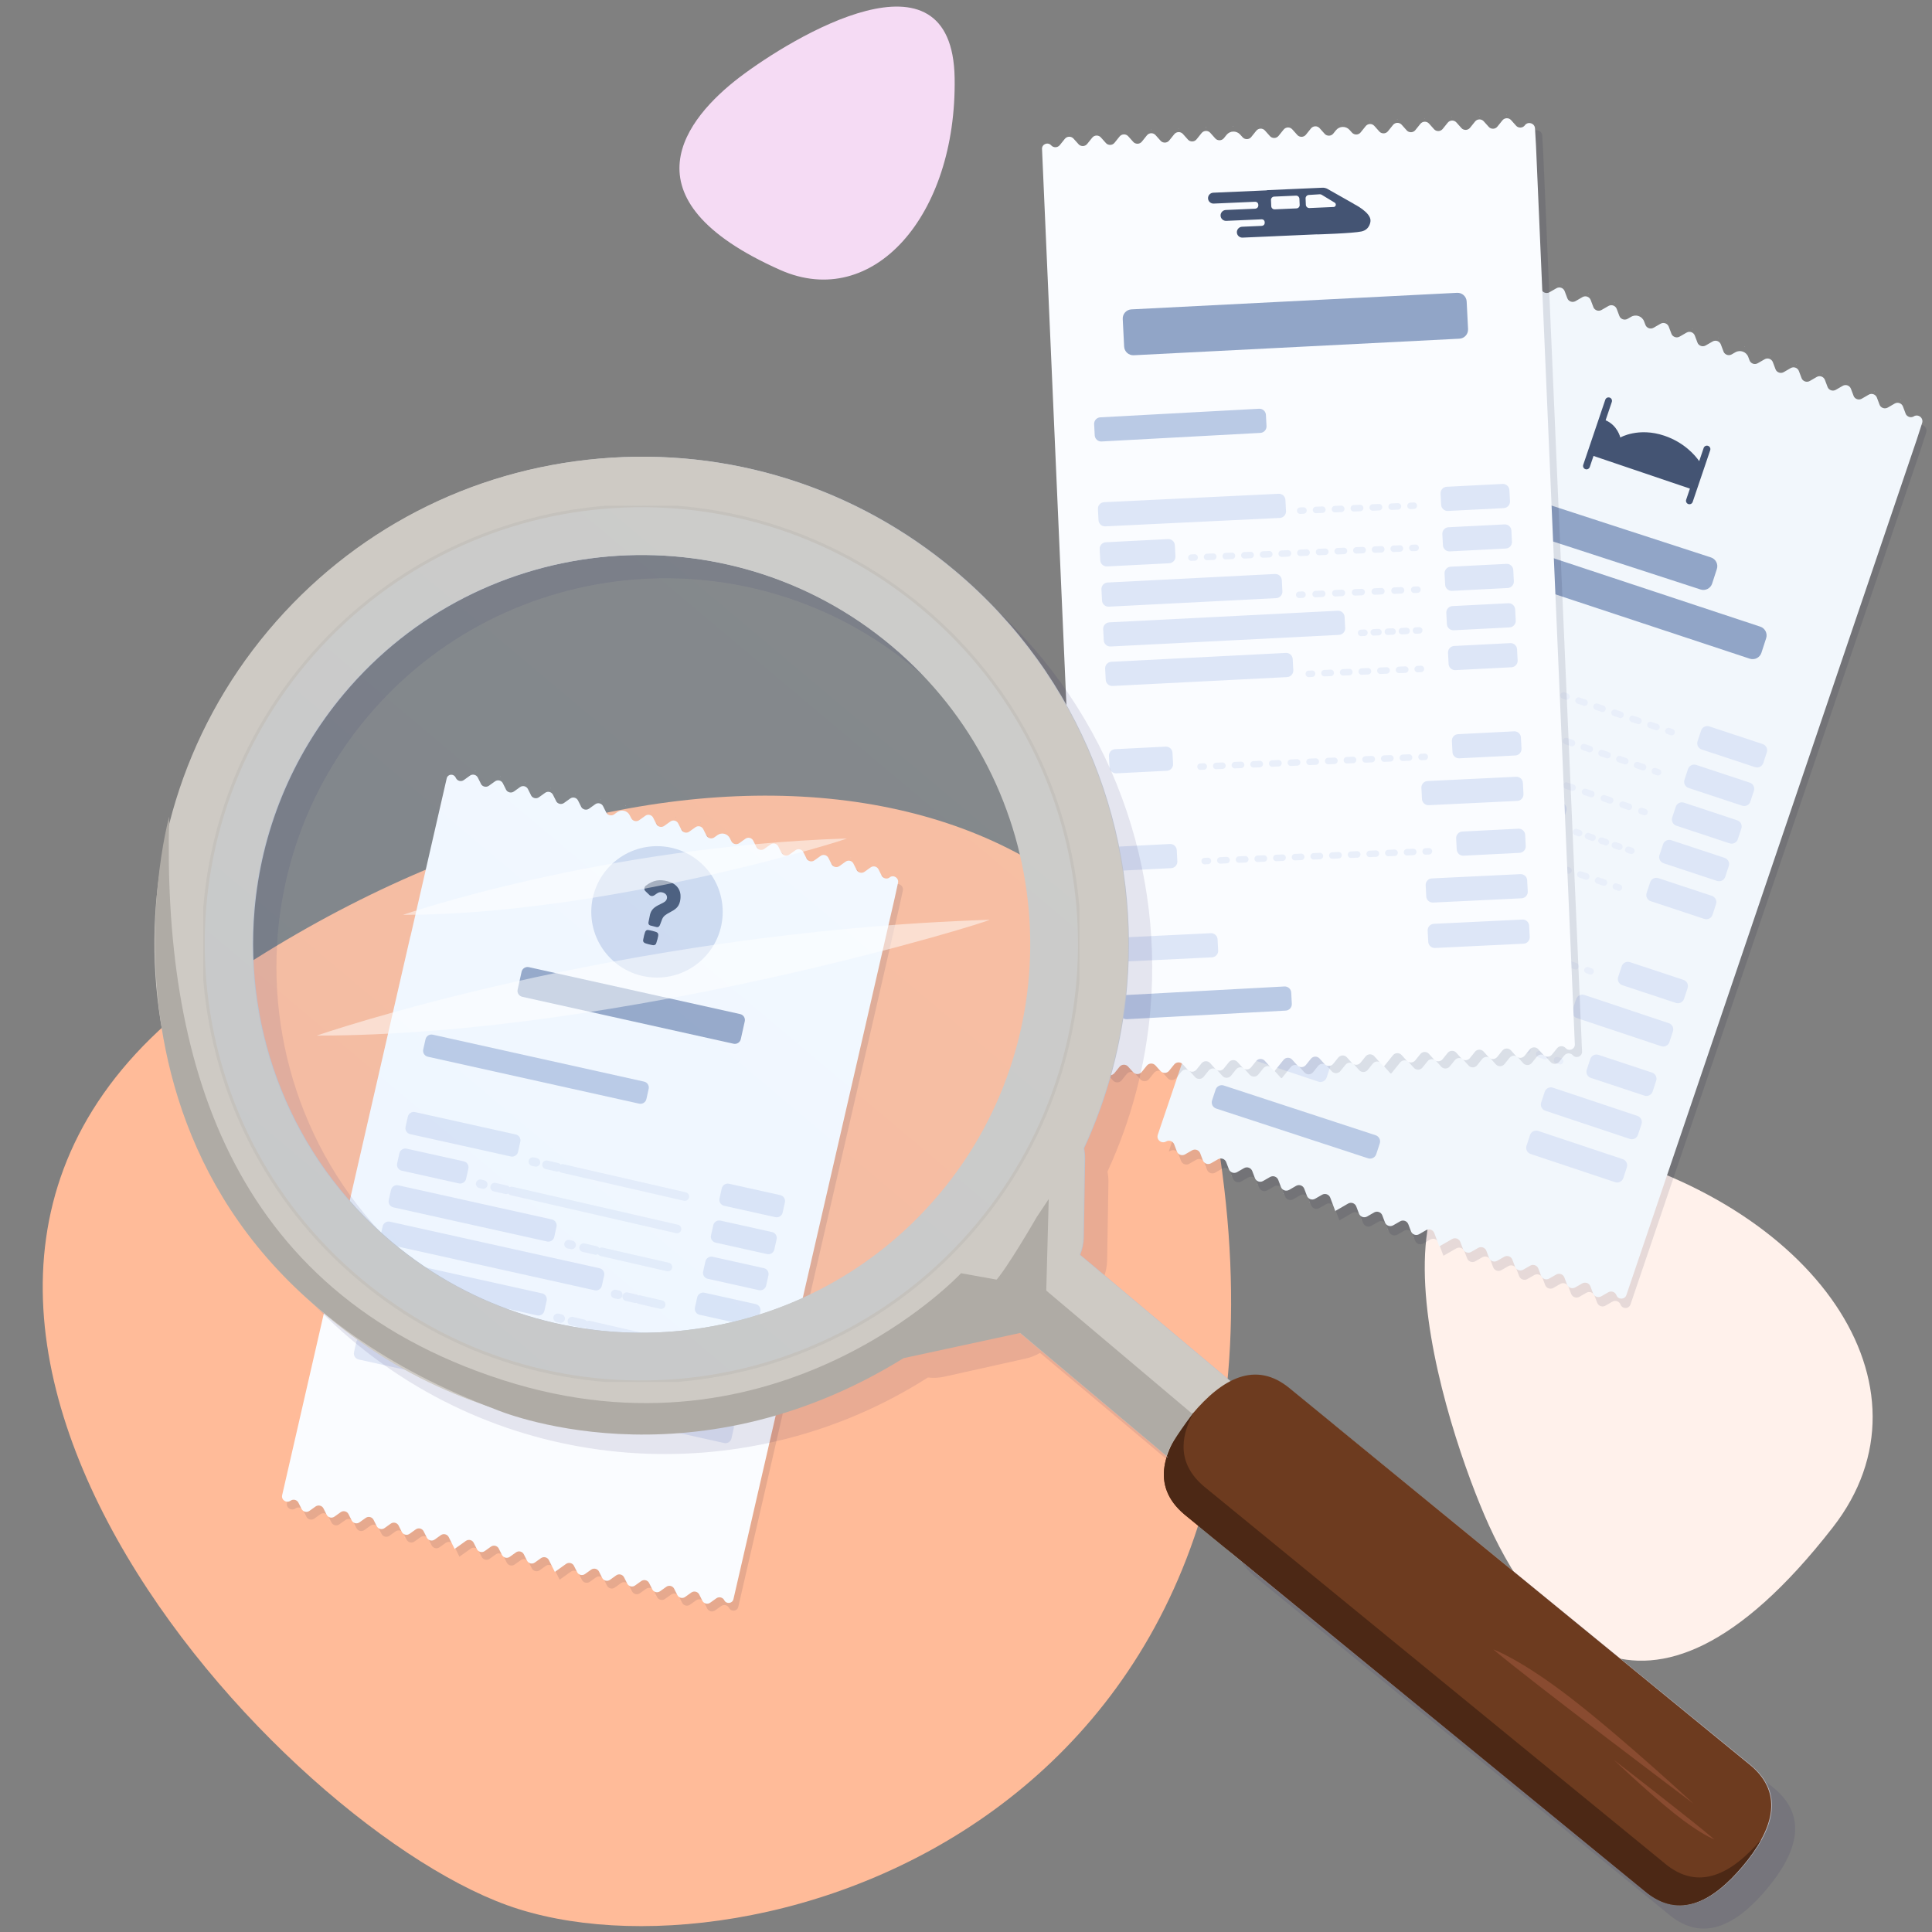<?xml version="1.0" encoding="UTF-8"?><svg xmlns="http://www.w3.org/2000/svg" xmlns:xlink="http://www.w3.org/1999/xlink" viewBox="0 0 664.09 664.09"><rect x="0" y="0" width="664.09" height="664.09" fill="#808080" stroke="none"/><defs><style>.cls-1,.cls-2{fill:none;}.cls-3{fill:#cecac4;}.cls-4{fill:#bacae5;}.cls-5{fill:#e9effa;}.cls-2{stroke:#717777;stroke-miterlimit:10;}.cls-6{fill:#4c2815;}.cls-7{fill:url(#Dégradé_sans_nom_2);}.cls-8{fill:#f0f2f2;}.cls-9{mix-blend-mode:multiply;}.cls-9,.cls-10{opacity:.1;}.cls-11{fill:#f2f7fc;}.cls-12{fill:#91a5c7;}.cls-13{fill:#f1f3f3;}.cls-14{fill:#dde6f7;}.cls-15{fill:#e0e7f6;}.cls-16{isolation:isolate;}.cls-17{fill:#1e1358;}.cls-18{clip-path:url(#clippath-11);}.cls-19{clip-path:url(#clippath-10);}.cls-20{opacity:.1;}.cls-20,.cls-21{fill:#040028;}.cls-22{fill:#96a6c5;}.cls-23{clip-path:url(#clippath-1);}.cls-24{clip-path:url(#clippath-3);}.cls-25{clip-path:url(#clippath-4);}.cls-26{clip-path:url(#clippath-2);}.cls-27{clip-path:url(#clippath-7);}.cls-28{clip-path:url(#clippath-6);}.cls-29{clip-path:url(#clippath-9);}.cls-30{clip-path:url(#clippath-8);}.cls-31{clip-path:url(#clippath-5);}.cls-32{fill:#fb9;}.cls-33{fill:#fff;}.cls-34{fill:#afaba5;}.cls-35{fill:#445473;}.cls-36{fill:#d2dcef;}.cls-37{opacity:.5;}.cls-38{fill:#f5dbf4;}.cls-39{fill:#fff1eb;}.cls-40{fill:#ebf0fa;}.cls-41{fill:#6d3b1f;}.cls-42{fill:#fafcff;}.cls-43{fill:#566f7c;}.cls-44{fill:#894b30;}.cls-45{clip-path:url(#clippath);}.cls-46{fill:#becbe4;}.cls-47{fill:#4f707e;}.cls-48{fill:#bec2cc;}</style><clipPath id="clippath"><rect class="cls-1" x="14.68" y="2.26" width="629.01" height="659.81"/></clipPath><clipPath id="clippath-1"><rect class="cls-1" x="14.68" y="2.26" width="629.01" height="659.81"/></clipPath><clipPath id="clippath-2"><rect class="cls-1" x="369.86" y="187.7" width="326.96" height="170.45" transform="translate(103.71 690.48) rotate(-71.28)"/></clipPath><clipPath id="clippath-3"><rect class="cls-1" x="365.04" y="42.2" width="175.18" height="327.75" transform="translate(-8.58 20) rotate(-2.51)"/></clipPath><clipPath id="clippath-4"><rect class="cls-1" x="365.04" y="42.2" width="175.18" height="327.75" transform="translate(-8.58 20) rotate(-2.51)"/></clipPath><clipPath id="clippath-5"><rect class="cls-1" x="365.04" y="42.2" width="175.18" height="327.75" transform="translate(-8.58 20) rotate(-2.51)"/></clipPath><clipPath id="clippath-6"><rect class="cls-1" x="370.52" y="45.66" width="169.69" height="325.52" transform="translate(-8.68 20.12) rotate(-2.51)"/></clipPath><clipPath id="clippath-7"><rect class="cls-1" x="365.04" y="42.2" width="175.18" height="327.75" transform="translate(-8.58 20) rotate(-2.51)"/></clipPath><clipPath id="clippath-8"><rect class="cls-1" x="69.87" y="173.84" width="301.17" height="301.17"/></clipPath><clipPath id="clippath-9"><path class="cls-2" d="M123.59,439.72c-63.68-53.5-71.93-148.48-18.43-212.16,53.5-63.68,148.48-71.93,212.16-18.43,63.68,53.5,71.93,148.48,18.43,212.16-53.5,63.68-148.48,71.93-212.16,18.43"/></clipPath><linearGradient id="Dégradé_sans_nom_2" x1="-83.98" y1="-70.44" x2="-82.98" y2="-70.44" gradientTransform="translate(-24922.15 -20888.74) rotate(-180) scale(301.17)" gradientUnits="userSpaceOnUse"><stop offset="0" stop-color="#bae1ff"/><stop offset="0" stop-color="#bae1ff"/><stop offset="1" stop-color="#86c0ff"/></linearGradient><clipPath id="clippath-10"><rect class="cls-1" x="108.84" y="316.16" width="231.28" height="39.81"/></clipPath><clipPath id="clippath-11"><rect class="cls-1" x="138.49" y="288.21" width="152.55" height="26.26"/></clipPath></defs><g class="cls-16"><g id="Calque_1"><g id="Bulles_Cleemy"><g class="cls-45"><g class="cls-23"><path class="cls-32" d="M418.56,392.22c37.28,232.98-161.05,292.68-244.19,262.68-83.29-30-250.45-215.36-97.56-318.16,152.89-102.8,320.35-77.47,341.75,55.48"/><path class="cls-38" d="M268.29,92.84c-55.48-24.61-32.18-52.42-14.12-66.25,18.2-13.83,73.24-47.18,73.97.29.73,47.32-28.1,79.94-59.85,65.96"/><path class="cls-39" d="M629.99,525.01c-65.96,84.75-103.82,32.91-119.69-4.08-15.87-36.99-49.65-145.9,32.03-126.83,81.69,18.93,125.37,82.56,87.66,130.91"/></g></g></g><g id="Ticket_hotel"><g class="cls-9"><g class="cls-26"><polygon class="cls-21" points="514.1 93.79 514.15 93.92 514.26 93.85 514.1 93.79"/><polygon class="cls-21" points="523.05 96.84 523.1 96.96 523.2 96.9 523.05 96.84"/><polygon class="cls-21" points="532 99.89 532.04 100.01 532.15 99.95 532 99.89"/><polygon class="cls-21" points="540.94 102.94 540.97 103.06 541.09 103 540.94 102.94"/><polygon class="cls-21" points="549.88 106 549.92 106.11 550.03 106.05 549.88 106"/><polygon class="cls-21" points="558.82 109.03 558.86 109.16 558.98 109.09 558.82 109.03"/><polygon class="cls-21" points="567.76 112.08 567.8 112.21 567.92 112.14 567.76 112.08"/><polygon class="cls-21" points="576.71 115.14 576.75 115.26 576.85 115.19 576.71 115.14"/><polygon class="cls-21" points="585.65 118.19 585.69 118.31 585.8 118.24 585.65 118.19"/><polygon class="cls-21" points="594.59 121.24 594.63 121.36 594.74 121.29 594.59 121.24"/><polygon class="cls-21" points="603.53 124.28 603.58 124.4 603.68 124.34 603.53 124.28"/><polygon class="cls-21" points="612.47 127.33 612.52 127.46 612.63 127.39 612.47 127.33"/><polygon class="cls-21" points="621.42 130.38 621.46 130.5 621.57 130.44 621.42 130.38"/><polygon class="cls-21" points="630.37 133.43 630.41 133.55 630.51 133.49 630.37 133.43"/><polygon class="cls-21" points="639.3 136.48 639.34 136.6 639.46 136.54 639.3 136.48"/><polygon class="cls-21" points="648.24 139.53 648.28 139.65 648.4 139.59 648.24 139.53"/><polygon class="cls-21" points="657.18 142.57 657.23 142.69 657.34 142.63 657.18 142.57"/><path class="cls-21" d="M659.34,146.32l-.09.05c-1.05.6-2.39.12-2.81-1.01l-.91-2.41c-.43-1.13-1.77-1.61-2.82-1.01l-2.4,1.39c-1.05.6-2.39.12-2.82-1.01l-.91-2.42c-.43-1.13-1.77-1.61-2.81-1.01l-2.4,1.39c-1.05.6-2.39.12-2.81-1.01l-.91-2.41c-.43-1.13-1.76-1.61-2.81-1.01l-2.4,1.38c-1.05.6-2.39.12-2.82-1.01l-.91-2.41c-.43-1.13-1.77-1.61-2.81-1.01l-2.4,1.39c-1.05.6-2.39.12-2.82-1.01l-.91-2.42c-.43-1.13-1.77-1.61-2.82-1.01l-2.4,1.39c-1.05.6-2.39.12-2.82-1.01l-.91-2.41c-.43-1.13-1.77-1.61-2.81-1.01l-2.4,1.38c-1.05.6-2.39.12-2.81-1.01l-.44-1.17c-.67-1.79-2.79-2.54-4.44-1.59l-1.25.72c-1.05.6-2.39.13-2.82-1.01l-.91-2.42c-.43-1.13-1.77-1.61-2.82-1.01l-2.4,1.38c-1.05.6-2.39.12-2.82-1.01l-.91-2.41c-.43-1.13-1.77-1.61-2.82-1.01l-2.4,1.38c-1.05.6-2.39.12-2.82-1.01l-.91-2.41c-.43-1.13-1.77-1.61-2.82-1.01l-2.4,1.38c-1.05.6-2.39.13-2.81-1.01l-.45-1.18c-.67-1.78-2.78-2.54-4.43-1.59l-1.25.72c-1.05.6-2.39.12-2.82-1.01l-.91-2.41c-.43-1.13-1.77-1.61-2.82-1.01l-2.4,1.38c-1.05.6-2.39.12-2.81-1.01l-.91-2.41c-.43-1.13-1.77-1.61-2.82-1.01l-2.4,1.39c-1.05.6-2.39.12-2.82-1.01l-.91-2.42c-.43-1.13-1.77-1.61-2.81-1.01l-2.4,1.38c-1.05.61-2.39.12-2.82-1.01l-.91-2.41c-.43-1.13-1.77-1.61-2.82-1.01l-2.4,1.38c-1.05.61-2.39.12-2.82-1.01l-.91-2.41c-.43-1.13-1.77-1.61-2.82-1.01l-2.4,1.39c-1.05.6-2.39.12-2.82-1.01l-.91-2.42c-.43-1.13-1.77-1.61-2.82-1.01l-2.4,1.38c-1.05.6-2.39.13-2.82-1.01-.6-1.59-2.87-1.55-3.41.06l-19.22,56.66h-.02s-82.32,243.03-82.32,243.03c-.58,1.71,1.27,3.23,2.84,2.33,1.05-.6,2.39-.12,2.81,1.01l.91,2.41c.43,1.13,1.77,1.61,2.81,1.01l2.4-1.39c1.05-.6,2.39-.13,2.81,1.01l.91,2.42c.43,1.13,1.77,1.61,2.81,1.01l2.4-1.39c1.05-.6,2.39-.12,2.81,1.01l.91,2.41c.43,1.13,1.77,1.61,2.82,1.01l2.4-1.38c1.05-.6,2.39-.12,2.82,1.01l.91,2.41c.43,1.13,1.77,1.61,2.81,1.01l2.4-1.38c1.05-.61,2.39-.13,2.82,1.01l.91,2.42c.43,1.13,1.77,1.61,2.82,1.01l2.4-1.39c1.05-.6,2.39-.12,2.81,1.01l.91,2.41c.43,1.13,1.77,1.61,2.81,1.01l2.4-1.38c1.05-.6,2.39-.12,2.81,1.01l1.72,4.58,1.3-.75,3.11-1.8c1.05-.61,2.39-.13,2.82,1.01l.91,2.42c.43,1.13,1.77,1.61,2.82,1.01l2.4-1.39c1.05-.6,2.39-.12,2.81,1.01l.91,2.41c.43,1.13,1.77,1.61,2.82,1.01l2.4-1.38c1.05-.6,2.39-.12,2.81,1.01l.91,2.41c.42,1.13,1.76,1.61,2.81,1.01l2.4-1.39c1.05-.6,2.39-.12,2.81,1.01l1.47,3.89.26.68,4.4-2.53c1.05-.6,2.39-.12,2.82,1.01l.91,2.41c.43,1.13,1.77,1.61,2.82,1.01l2.4-1.38c1.05-.61,2.39-.13,2.82,1.01l.91,2.41c.43,1.13,1.77,1.61,2.82,1.01l2.4-1.38c1.05-.6,2.39-.13,2.81,1.01l.91,2.42c.43,1.13,1.77,1.61,2.81,1.01l2.4-1.38c1.05-.6,2.39-.12,2.81,1.01l.91,2.41c.43,1.13,1.77,1.61,2.82,1.01l2.4-1.38c1.05-.6,2.39-.12,2.81,1.01l.91,2.41c.43,1.13,1.77,1.61,2.82,1.01l2.4-1.38c1.05-.6,2.39-.13,2.82,1.01l.91,2.42c.43,1.13,1.77,1.61,2.82,1.01l2.4-1.39c1.05-.6,2.38-.13,2.81,1.01.6,1.59,2.87,1.55,3.42-.06l84.42-248.67,8.72-25.7h0s6.69-19.72,6.69-19.72l1.83-5.66c.55-1.71-1.29-3.2-2.85-2.3"/><polygon class="cls-21" points="576.85 115.19 576.75 115.26 576.71 115.14 576.85 115.19"/><polygon class="cls-21" points="585.8 118.25 585.69 118.3 585.65 118.19 585.8 118.25"/><polygon class="cls-21" points="594.74 121.29 594.63 121.35 594.59 121.24 594.74 121.29"/><path class="cls-21" d="M605.39,231.54l-106.86-35.37c-1.66-.55-2.57-2.35-2.01-4.01l1.62-4.99c.55-1.66,2.35-2.57,4.01-2.01l106.86,35.37c1.66.55,2.57,2.35,2.01,4.01l-1.62,4.99c-.55,1.66-2.35,2.57-4.01,2.01"/><path class="cls-21" d="M588.46,207.75l-62.03-20.18c-1.66-.55-2.57-2.35-2.02-4.01l1.62-4.99c.55-1.66,2.35-2.57,4.01-2.01l62.03,20.18c1.66.55,2.57,2.35,2.01,4.01l-1.62,4.99c-.55,1.66-2.34,2.56-4.01,2.01"/><path class="cls-21" d="M474.18,403.28l-52.18-17.09c-1.18-.39-1.81-1.66-1.42-2.83l1.21-3.67c.39-1.18,1.66-1.81,2.83-1.42l52.18,17.09c1.18.39,1.81,1.66,1.42,2.83l-1.21,3.67c-.39,1.18-1.66,1.81-2.83,1.42"/><path class="cls-21" d="M533.89,243.98l-57.23-19.11c-1.18-.39-1.81-1.66-1.42-2.83l1.21-3.67c.39-1.18,1.66-1.81,2.83-1.42l57.23,19.11c1.18.39,1.81,1.66,1.42,2.83l-1.21,3.67c-.39,1.18-1.66,1.81-2.83,1.42"/><path class="cls-21" d="M522.7,269.35l-54.94-18.18c-1.18-.39-1.81-1.66-1.42-2.83l1.21-3.67c.39-1.18,1.66-1.82,2.83-1.42l54.94,18.18c1.18.39,1.81,1.66,1.42,2.83l-1.21,3.67c-.39,1.18-1.66,1.81-2.83,1.42"/><path class="cls-21" d="M516.34,296.12l-57.31-18.97c-1.18-.39-1.81-1.66-1.42-2.83l1.22-3.67c.39-1.18,1.66-1.81,2.83-1.42l57.31,18.97c1.18.39,1.81,1.66,1.42,2.83l-1.21,3.67c-.39,1.18-1.66,1.81-2.83,1.42"/><path class="cls-21" d="M465.94,311.24l-16.6-5.49c-1.18-.39-1.81-1.66-1.42-2.83l1.21-3.67c.39-1.18,1.66-1.81,2.83-1.42l16.6,5.49c1.18.39,1.81,1.66,1.42,2.83l-1.21,3.67c-.39,1.18-1.66,1.81-2.83,1.42"/><path class="cls-21" d="M538.32,289.02l-74.97-24.81c-1.18-.39-1.81-1.66-1.42-2.83l1.21-3.67c.39-1.18,1.66-1.81,2.83-1.42l74.97,24.81c1.18.39,1.81,1.66,1.42,2.83l-1.21,3.67c-.39,1.18-1.66,1.81-2.83,1.42"/><path class="cls-21" d="M492.64,244.76l-20.42-6.76c-1.17-.39-1.81-1.66-1.42-2.83l1.22-3.67c.39-1.18,1.66-1.81,2.83-1.42l20.42,6.76c1.18.39,1.81,1.66,1.42,2.83l-1.21,3.67c-.39,1.18-1.66,1.81-2.83,1.42"/><path class="cls-21" d="M607.22,268.83l-18.34-6.07c-1.18-.39-1.81-1.66-1.42-2.83l1.22-3.67c.39-1.18,1.66-1.81,2.83-1.43l18.34,6.07c1.18.39,1.81,1.66,1.42,2.83l-1.21,3.67c-.39,1.18-1.66,1.81-2.83,1.42"/><path class="cls-21" d="M598.46,295.02l-18.3-6.06c-1.17-.39-1.81-1.66-1.42-2.83l1.22-3.67c.39-1.18,1.66-1.81,2.83-1.42l18.3,6.06c1.18.39,1.81,1.66,1.42,2.83l-1.21,3.67c-.39,1.18-1.66,1.81-2.83,1.42"/><path class="cls-21" d="M589.77,321l-18.4-6.09c-1.18-.39-1.81-1.66-1.42-2.83l1.21-3.67c.39-1.18,1.66-1.81,2.83-1.42l18.4,6.09c1.18.39,1.81,1.66,1.42,2.83l-1.21,3.67c-.39,1.18-1.66,1.81-2.83,1.42"/><path class="cls-21" d="M579.99,349.87l-18.4-6.09c-1.18-.39-1.81-1.66-1.42-2.83l1.21-3.67c.39-1.18,1.66-1.81,2.83-1.42l18.4,6.09c1.18.39,1.81,1.66,1.42,2.83l-1.21,3.67c-.39,1.18-1.66,1.81-2.83,1.42"/><path class="cls-21" d="M574.95,364.74l-29.03-9.69c-1.18-.39-1.81-1.66-1.42-2.83l1.21-3.67c.39-1.18,1.66-1.81,2.83-1.42l29.03,9.69c1.18.39,1.81,1.66,1.42,2.83l-1.21,3.67c-.39,1.18-1.66,1.81-2.83,1.42"/><path class="cls-21" d="M455.14,343.11l-16.6-5.49c-1.18-.39-1.81-1.66-1.42-2.83l1.21-3.67c.39-1.18,1.66-1.81,2.83-1.42l16.6,5.49c1.18.39,1.81,1.66,1.42,2.83l-1.21,3.67c-.39,1.18-1.66,1.81-2.83,1.42"/><path class="cls-21" d="M569.19,381.74l-18.4-6.09c-1.18-.39-1.81-1.66-1.42-2.83l1.21-3.67c.39-1.18,1.66-1.81,2.83-1.42l18.4,6.09c1.18.39,1.81,1.66,1.42,2.83l-1.21,3.67c-.39,1.18-1.66,1.81-2.83,1.42"/><path class="cls-21" d="M564.15,396.61l-29.03-9.69c-1.18-.39-1.81-1.66-1.42-2.83l1.21-3.67c.39-1.18,1.66-1.81,2.83-1.42l29.03,9.69c1.18.39,1.81,1.66,1.42,2.83l-1.21,3.67c-.39,1.18-1.66,1.81-2.83,1.42"/><path class="cls-21" d="M559.12,411.48l-29.03-9.69c-1.18-.39-1.81-1.66-1.42-2.83l1.21-3.67c.39-1.18,1.66-1.81,2.83-1.42l29.03,9.69c1.18.39,1.81,1.66,1.42,2.83l-1.21,3.67c-.39,1.18-1.66,1.81-2.83,1.42"/><path class="cls-21" d="M457.13,376.93l-29.03-9.69c-1.18-.39-1.81-1.66-1.42-2.83l1.21-3.67c.39-1.18,1.66-1.81,2.83-1.42l29.03,9.69c1.18.39,1.81,1.66,1.42,2.83l-1.21,3.67c-.39,1.18-1.66,1.81-2.83,1.42"/><path class="cls-21" d="M594.14,307.93l-18.35-6.07c-1.18-.39-1.81-1.66-1.42-2.83l1.22-3.67c.39-1.18,1.66-1.81,2.83-1.42l18.34,6.07c1.18.39,1.81,1.66,1.42,2.83l-1.21,3.67c-.39,1.18-1.66,1.81-2.83,1.42"/><path class="cls-21" d="M602.79,282.08l-18.4-6.09c-1.18-.39-1.81-1.66-1.42-2.83l1.21-3.67c.39-1.18,1.66-1.81,2.83-1.42l18.4,6.09c1.18.39,1.81,1.66,1.42,2.83l-1.21,3.67c-.39,1.18-1.66,1.81-2.83,1.42"/></g></g><polygon class="cls-8" points="510.15 88.66 510.2 88.78 510.31 88.72 510.15 88.66"/><polygon class="cls-8" points="519.14 91.83 519.25 91.77 519.1 91.71 519.14 91.83"/><polygon class="cls-8" points="528.08 94.88 528.2 94.82 528.04 94.76 528.08 94.88"/><polygon class="cls-8" points="537.02 97.93 537.13 97.87 536.98 97.81 537.02 97.93"/><polygon class="cls-8" points="545.97 100.98 546.07 100.91 545.93 100.86 545.97 100.98"/><polygon class="cls-8" points="554.91 104.03 555.02 103.96 554.86 103.9 554.91 104.03"/><polygon class="cls-8" points="563.85 107.08 563.96 107.01 563.8 106.95 563.85 107.08"/><polygon class="cls-8" points="572.8 110.12 572.9 110.06 572.76 110.01 572.8 110.12"/><polygon class="cls-8" points="581.74 113.17 581.85 113.11 581.7 113.06 581.74 113.17"/><polygon class="cls-8" points="590.68 116.22 590.79 116.16 590.64 116.11 590.68 116.22"/><polygon class="cls-8" points="599.63 119.26 599.73 119.2 599.58 119.15 599.63 119.26"/><polygon class="cls-8" points="608.56 122.32 608.68 122.25 608.52 122.19 608.56 122.32"/><polygon class="cls-8" points="617.5 125.36 617.62 125.3 617.46 125.25 617.5 125.36"/><polygon class="cls-8" points="626.45 128.41 626.55 128.35 626.41 128.3 626.45 128.41"/><polygon class="cls-8" points="635.39 131.46 635.5 131.41 635.35 131.35 635.39 131.46"/><polygon class="cls-8" points="644.33 134.51 644.44 134.46 644.29 134.4 644.33 134.51"/><polygon class="cls-8" points="653.28 137.56 653.38 137.49 653.23 137.44 653.28 137.56"/><path class="cls-11" d="M657.91,143.09l-.09.05c-1.05.6-2.39.12-2.81-1.01l-.91-2.41c-.43-1.13-1.77-1.61-2.82-1.01l-2.4,1.39c-1.05.6-2.39.12-2.82-1.01l-.91-2.42c-.43-1.13-1.77-1.61-2.81-1.01l-2.4,1.39c-1.05.6-2.39.12-2.81-1.01l-.91-2.41c-.43-1.13-1.76-1.61-2.81-1.01l-2.4,1.38c-1.05.6-2.39.12-2.82-1.01l-.91-2.41c-.43-1.13-1.77-1.61-2.81-1.01l-2.4,1.39c-1.05.6-2.39.12-2.82-1.01l-.91-2.42c-.43-1.13-1.77-1.61-2.82-1.01l-2.4,1.39c-1.05.6-2.39.12-2.82-1.01l-.91-2.41c-.43-1.13-1.77-1.61-2.81-1.01l-2.4,1.38c-1.05.6-2.39.12-2.81-1.01l-.44-1.17c-.67-1.79-2.79-2.54-4.44-1.59l-1.25.72c-1.05.6-2.39.13-2.82-1.01l-.91-2.42c-.43-1.13-1.77-1.61-2.82-1.01l-2.4,1.38c-1.05.6-2.39.12-2.82-1.01l-.91-2.41c-.43-1.13-1.77-1.61-2.82-1.01l-2.4,1.38c-1.05.6-2.39.12-2.82-1.01l-.91-2.41c-.43-1.13-1.77-1.61-2.82-1.01l-2.4,1.38c-1.05.6-2.39.13-2.81-1.01l-.45-1.18c-.67-1.78-2.78-2.54-4.43-1.59l-1.25.72c-1.05.6-2.39.12-2.82-1.01l-.91-2.41c-.43-1.13-1.77-1.61-2.82-1.01l-2.4,1.38c-1.05.6-2.39.12-2.81-1.01l-.91-2.41c-.43-1.13-1.77-1.61-2.82-1.01l-2.4,1.39c-1.05.6-2.39.12-2.82-1.01l-.91-2.42c-.43-1.13-1.77-1.61-2.81-1.01l-2.4,1.38c-1.05.61-2.39.12-2.82-1.01l-.91-2.41c-.43-1.13-1.77-1.61-2.82-1.01l-2.4,1.38c-1.05.61-2.39.12-2.82-1.01l-.91-2.41c-.43-1.13-1.77-1.61-2.82-1.01l-2.4,1.39c-1.05.6-2.39.12-2.82-1.01l-.91-2.42c-.43-1.13-1.77-1.61-2.82-1.01l-2.4,1.38c-1.05.61-2.39.13-2.82-1.01-.6-1.59-2.87-1.55-3.41.06l-19.22,56.66h-.02s-82.32,243.03-82.32,243.03c-.58,1.71,1.27,3.23,2.84,2.33,1.05-.6,2.39-.12,2.81,1.01l.91,2.41c.43,1.13,1.77,1.61,2.81,1.01l2.4-1.39c1.05-.6,2.39-.13,2.81,1.01l.91,2.42c.43,1.13,1.77,1.61,2.81,1.01l2.4-1.38c1.05-.61,2.39-.13,2.82,1.01l.91,2.41c.43,1.13,1.77,1.61,2.82,1.01l2.4-1.38c1.05-.6,2.39-.12,2.82,1.01l.91,2.41c.43,1.13,1.77,1.61,2.81,1.01l2.4-1.38c1.05-.6,2.39-.13,2.82,1.01l.91,2.42c.43,1.13,1.77,1.61,2.82,1.01l2.4-1.39c1.05-.6,2.39-.12,2.81,1.01l.91,2.41c.43,1.13,1.77,1.61,2.81,1.01l2.4-1.38c1.05-.6,2.39-.12,2.81,1.01l1.72,4.58,1.3-.75,3.11-1.8c1.05-.61,2.39-.13,2.82,1.01l.91,2.42c.43,1.13,1.77,1.61,2.82,1.01l2.4-1.39c1.05-.6,2.39-.12,2.81,1.01l.91,2.41c.43,1.13,1.77,1.61,2.82,1.01l2.4-1.38c1.05-.6,2.39-.12,2.81,1.01l.91,2.41c.42,1.13,1.76,1.61,2.81,1.01l2.4-1.39c1.05-.6,2.39-.12,2.81,1.01l1.47,3.89.26.68,4.4-2.53c1.05-.6,2.39-.12,2.82,1.01l.91,2.41c.43,1.13,1.77,1.61,2.82,1.01l2.4-1.38c1.05-.61,2.39-.13,2.82,1.01l.91,2.41c.43,1.13,1.77,1.61,2.82,1.01l2.4-1.38c1.05-.6,2.39-.13,2.81,1.01l.91,2.42c.43,1.13,1.77,1.61,2.81,1.01l2.4-1.38c1.05-.6,2.39-.12,2.81,1.01l.91,2.41c.43,1.13,1.77,1.61,2.82,1.01l2.4-1.38c1.05-.6,2.39-.12,2.81,1.01l.91,2.41c.43,1.13,1.77,1.61,2.82,1.01l2.4-1.38c1.05-.6,2.39-.13,2.82,1.01l.91,2.42c.43,1.13,1.77,1.61,2.82,1.01l2.4-1.39c1.05-.6,2.38-.13,2.81,1.01.6,1.59,2.87,1.55,3.42-.06l84.42-248.67,8.72-25.7h0s6.69-19.72,6.69-19.72l1.83-5.66c.55-1.71-1.29-3.2-2.85-2.3"/><polygon class="cls-8" points="548.51 446.87 548.46 446.75 548.35 446.81 548.51 446.87"/><polygon class="cls-8" points="539.56 443.82 539.51 443.7 539.41 443.76 539.56 443.82"/><polygon class="cls-8" points="530.61 440.77 530.57 440.65 530.46 440.71 530.61 440.77"/><polygon class="cls-8" points="521.67 437.72 521.63 437.6 521.52 437.66 521.67 437.72"/><polygon class="cls-8" points="512.72 434.67 512.69 434.55 512.58 434.61 512.72 434.67"/><polygon class="cls-8" points="503.79 431.63 503.75 431.5 503.63 431.57 503.79 431.63"/><polygon class="cls-8" points="494.85 428.58 494.81 428.45 494.69 428.52 494.85 428.58"/><polygon class="cls-8" points="485.9 425.52 485.86 425.41 485.75 425.47 485.9 425.52"/><polygon class="cls-8" points="476.96 422.47 476.92 422.36 476.81 422.42 476.96 422.47"/><polygon class="cls-8" points="468.02 419.42 467.98 419.31 467.87 419.37 468.02 419.42"/><polygon class="cls-8" points="459.08 416.38 459.03 416.27 458.93 416.33 459.08 416.38"/><polygon class="cls-8" points="450.14 413.33 450.09 413.21 449.98 413.28 450.14 413.33"/><polygon class="cls-8" points="441.19 410.28 441.15 410.17 441.04 410.23 441.19 410.28"/><polygon class="cls-8" points="432.24 407.23 432.2 407.11 432.1 407.17 432.24 407.23"/><polygon class="cls-8" points="423.3 404.18 423.27 404.07 423.15 404.12 423.3 404.18"/><polygon class="cls-8" points="414.37 401.13 414.33 401.01 414.21 401.07 414.37 401.13"/><polygon class="cls-8" points="405.42 398.09 405.38 397.97 405.27 398.03 405.42 398.09"/><polygon class="cls-47" points="572.9 110.06 572.8 110.12 572.76 110 572.9 110.06"/><polygon class="cls-47" points="581.85 113.11 581.74 113.17 581.7 113.05 581.85 113.11"/><polygon class="cls-47" points="590.79 116.16 590.68 116.22 590.64 116.1 590.79 116.16"/><path class="cls-12" d="M601.44,226.41l-106.86-35.37c-1.66-.55-2.57-2.35-2.01-4.01l1.62-4.99c.55-1.66,2.35-2.57,4.01-2.01l106.86,35.37c1.66.55,2.57,2.35,2.01,4.01l-1.62,4.99c-.55,1.66-2.34,2.56-4.01,2.01"/><path class="cls-12" d="M584.51,202.62l-62.03-20.18c-1.66-.55-2.57-2.35-2.02-4.01l1.62-4.99c.55-1.66,2.35-2.57,4.01-2.01l62.03,20.18c1.66.55,2.57,2.35,2.01,4.01l-1.62,4.99c-.55,1.66-2.34,2.56-4.01,2.01"/><path class="cls-4" d="M470.23,398.14l-52.18-17.09c-1.18-.39-1.81-1.66-1.42-2.83l1.21-3.67c.39-1.18,1.66-1.81,2.83-1.42l52.18,17.09c1.18.39,1.81,1.66,1.42,2.83l-1.21,3.67c-.39,1.18-1.66,1.81-2.83,1.42"/><path class="cls-14" d="M529.94,238.85l-57.23-19.11c-1.18-.39-1.81-1.66-1.42-2.83l1.21-3.67c.39-1.18,1.66-1.81,2.83-1.42l57.23,19.11c1.18.39,1.81,1.66,1.42,2.83l-1.21,3.67c-.39,1.18-1.66,1.81-2.83,1.42"/><path class="cls-14" d="M518.75,264.22l-54.94-18.18c-1.18-.39-1.81-1.66-1.42-2.83l1.21-3.67c.39-1.18,1.66-1.82,2.83-1.42l54.94,18.18c1.18.39,1.81,1.66,1.42,2.83l-1.21,3.67c-.39,1.18-1.66,1.81-2.83,1.42"/><path class="cls-14" d="M512.39,290.99l-57.31-18.97c-1.18-.39-1.81-1.66-1.42-2.83l1.22-3.67c.39-1.18,1.66-1.81,2.83-1.42l57.31,18.97c1.18.39,1.81,1.66,1.42,2.83l-1.21,3.67c-.39,1.18-1.66,1.81-2.83,1.42"/><path class="cls-14" d="M461.99,306.11l-16.6-5.49c-1.18-.39-1.81-1.66-1.42-2.83l1.21-3.67c.39-1.18,1.66-1.81,2.83-1.42l16.6,5.49c1.18.39,1.81,1.66,1.42,2.83l-1.21,3.67c-.39,1.18-1.66,1.81-2.83,1.42"/><path class="cls-14" d="M534.36,283.88l-74.97-24.81c-1.18-.39-1.81-1.66-1.42-2.83l1.21-3.67c.39-1.18,1.66-1.81,2.83-1.42l74.97,24.81c1.18.39,1.81,1.66,1.42,2.83l-1.21,3.67c-.39,1.18-1.66,1.81-2.83,1.42"/><path class="cls-14" d="M488.69,239.62l-20.42-6.76c-1.17-.39-1.81-1.66-1.42-2.83l1.22-3.67c.39-1.18,1.66-1.81,2.83-1.42l20.42,6.76c1.18.39,1.81,1.66,1.42,2.83l-1.21,3.67c-.39,1.18-1.66,1.81-2.83,1.42"/><path class="cls-14" d="M603.26,263.69l-18.34-6.07c-1.18-.39-1.81-1.66-1.42-2.83l1.22-3.67c.39-1.18,1.66-1.81,2.83-1.43l18.34,6.07c1.18.39,1.81,1.66,1.42,2.83l-1.21,3.67c-.39,1.18-1.66,1.81-2.83,1.42"/><path class="cls-14" d="M594.51,289.88l-18.3-6.06c-1.17-.39-1.81-1.66-1.42-2.83l1.22-3.67c.39-1.18,1.66-1.81,2.83-1.42l18.3,6.06c1.18.39,1.81,1.66,1.42,2.83l-1.21,3.67c-.39,1.18-1.66,1.81-2.83,1.42"/><path class="cls-14" d="M585.82,315.86l-18.4-6.09c-1.18-.39-1.81-1.66-1.42-2.83l1.21-3.67c.39-1.18,1.66-1.81,2.83-1.42l18.4,6.09c1.18.39,1.81,1.66,1.42,2.83l-1.21,3.67c-.39,1.18-1.66,1.81-2.83,1.42"/><path class="cls-14" d="M576.04,344.73l-18.4-6.09c-1.18-.39-1.81-1.66-1.42-2.83l1.21-3.67c.39-1.18,1.66-1.81,2.83-1.42l18.4,6.09c1.18.39,1.81,1.66,1.42,2.83l-1.21,3.67c-.39,1.18-1.66,1.81-2.83,1.42"/><path class="cls-14" d="M571,359.61l-29.03-9.69c-1.18-.39-1.81-1.66-1.42-2.83l1.21-3.67c.39-1.18,1.66-1.81,2.83-1.42l29.03,9.69c1.18.39,1.81,1.66,1.42,2.83l-1.21,3.67c-.39,1.18-1.66,1.81-2.83,1.42"/><path class="cls-14" d="M451.19,337.98l-16.6-5.49c-1.18-.39-1.81-1.66-1.42-2.83l1.21-3.67c.39-1.18,1.66-1.81,2.83-1.42l16.6,5.49c1.18.39,1.81,1.66,1.42,2.83l-1.21,3.67c-.39,1.18-1.66,1.81-2.83,1.42"/><path class="cls-14" d="M565.24,376.6l-18.4-6.09c-1.18-.39-1.81-1.66-1.42-2.83l1.21-3.67c.39-1.18,1.66-1.81,2.83-1.42l18.4,6.09c1.18.39,1.81,1.66,1.42,2.83l-1.21,3.67c-.39,1.18-1.66,1.81-2.83,1.42"/><path class="cls-14" d="M560.2,391.48l-29.03-9.69c-1.18-.39-1.81-1.66-1.42-2.83l1.21-3.67c.39-1.18,1.66-1.81,2.83-1.42l29.03,9.69c1.18.39,1.81,1.66,1.42,2.83l-1.21,3.67c-.39,1.18-1.66,1.81-2.83,1.42"/><path class="cls-14" d="M555.16,406.35l-29.03-9.69c-1.18-.39-1.81-1.66-1.42-2.83l1.21-3.67c.39-1.18,1.66-1.81,2.83-1.42l29.03,9.69c1.18.39,1.81,1.66,1.42,2.83l-1.21,3.67c-.39,1.18-1.66,1.81-2.83,1.42"/><path class="cls-14" d="M453.18,371.8l-29.03-9.69c-1.18-.39-1.81-1.66-1.42-2.83l1.21-3.67c.39-1.18,1.66-1.81,2.83-1.42l29.03,9.69c1.18.39,1.81,1.66,1.42,2.83l-1.21,3.67c-.39,1.18-1.66,1.81-2.83,1.42"/><path class="cls-14" d="M590.19,302.8l-18.35-6.07c-1.18-.39-1.81-1.66-1.42-2.83l1.22-3.67c.39-1.18,1.66-1.81,2.83-1.42l18.34,6.07c1.18.39,1.81,1.66,1.42,2.83l-1.21,3.67c-.39,1.18-1.66,1.81-2.83,1.42"/><path class="cls-14" d="M598.83,276.94l-18.4-6.09c-1.18-.39-1.81-1.66-1.42-2.83l1.21-3.67c.39-1.18,1.66-1.81,2.83-1.42l18.4,6.09c1.18.39,1.81,1.66,1.42,2.83l-1.21,3.67c-.39,1.18-1.66,1.81-2.83,1.42"/><path class="cls-5" d="M538.1,240.48l-1.06-.36c-.59-.2-.9-.84-.7-1.42s.84-.9,1.42-.7l1.06.36c.59.2.9.84.7,1.42s-.84.9-1.42.7"/><path class="cls-5" d="M544.29,242.57l-2.06-.7c-.59-.2-.9-.84-.7-1.42s.84-.9,1.42-.7l2.06.7c.59.2.9.84.7,1.42s-.84.9-1.42.7"/><path class="cls-5" d="M569.03,250.96l-2.06-.7c-.59-.2-.9-.84-.7-1.42s.83-.9,1.42-.7l2.06.7c.59.2.9.84.7,1.42s-.83.9-1.42.7M562.84,248.86l-2.06-.7c-.59-.2-.9-.84-.7-1.42s.83-.9,1.42-.7l2.06.7c.59.2.9.84.7,1.42s-.83.9-1.42.7M556.66,246.77l-2.06-.7c-.59-.2-.9-.84-.7-1.42s.84-.9,1.42-.7l2.06.7c.59.2.9.84.7,1.42s-.83.9-1.42.7M550.47,244.67l-2.06-.7c-.59-.2-.9-.84-.7-1.42s.84-.9,1.42-.7l2.06.7c.59.2.9.84.7,1.42s-.84.9-1.42.7"/><path class="cls-5" d="M574.21,252.71l-1.06-.36c-.59-.2-.9-.84-.7-1.42s.84-.9,1.42-.7l1.06.36c.59.2.9.84.7,1.42s-.84.9-1.42.7"/><path class="cls-5" d="M527.27,267.43l-1.06-.36c-.59-.2-.9-.84-.7-1.42s.84-.9,1.42-.7l1.06.36c.59.2.9.84.7,1.42s-.84.9-1.42.7"/><path class="cls-5" d="M533.73,269.62l-2.15-.73c-.59-.2-.9-.84-.7-1.42s.84-.9,1.42-.7l2.15.73c.59.2.9.84.7,1.42s-.84.9-1.42.7"/><path class="cls-5" d="M559.54,278.37l-2.15-.73c-.59-.2-.9-.84-.7-1.42s.83-.9,1.42-.7l2.15.73c.59.2.9.84.7,1.42s-.83.9-1.42.7M553.09,276.18l-2.15-.73c-.59-.2-.9-.84-.7-1.42s.84-.9,1.42-.7l2.15.73c.59.2.9.84.7,1.42s-.83.9-1.42.7M546.63,273.99l-2.15-.73c-.59-.2-.9-.84-.7-1.42s.84-.9,1.42-.7l2.15.73c.59.2.9.84.7,1.42s-.84.9-1.42.7M540.18,271.81l-2.15-.73c-.59-.2-.9-.84-.7-1.42s.84-.9,1.42-.7l2.15.73c.59.2.9.84.7,1.42s-.84.9-1.42.7"/><path class="cls-5" d="M564.91,280.18l-1.06-.36c-.59-.2-.9-.84-.7-1.42s.84-.9,1.42-.7l1.06.36c.59.2.9.84.7,1.42s-.84.9-1.42.7"/><path class="cls-5" d="M520.47,294.07l-1.06-.36c-.59-.2-.9-.84-.7-1.42s.84-.9,1.42-.7l1.06.36c.59.2.9.84.7,1.42s-.84.9-1.42.7"/><path class="cls-5" d="M526.57,296.14l-2.03-.69c-.59-.2-.9-.84-.7-1.42s.84-.9,1.42-.7l2.03.69c.59.2.9.84.7,1.42s-.84.9-1.42.7"/><path class="cls-5" d="M550.98,304.41l-2.03-.69c-.59-.2-.9-.84-.7-1.42s.84-.9,1.42-.7l2.03.69c.59.2.9.84.7,1.42s-.83.9-1.42.7M544.88,302.34l-2.03-.69c-.59-.2-.9-.84-.7-1.42s.84-.9,1.42-.7l2.03.69c.59.2.9.84.7,1.42s-.83.9-1.42.7M538.78,300.27l-2.03-.69c-.59-.2-.9-.84-.7-1.42s.84-.9,1.42-.7l2.03.69c.59.2.9.84.7,1.42s-.84.9-1.42.7M532.68,298.21l-2.03-.69c-.59-.2-.9-.84-.7-1.42s.84-.9,1.42-.7l2.03.69c.59.2.9.84.7,1.42s-.84.9-1.42.7"/><path class="cls-5" d="M556.11,306.15l-1.06-.36c-.59-.2-.9-.84-.7-1.42s.84-.9,1.42-.7l1.06.36c.59.2.9.84.7,1.42s-.84.9-1.42.7"/><path class="cls-5" d="M542.44,287.43l-1.06-.36c-.59-.2-.9-.84-.7-1.42s.84-.9,1.42-.7l1.06.36c.59.2.9.84.7,1.42s-.84.9-1.42.7"/><path class="cls-5" d="M547.04,288.99l-1.54-.52c-.59-.2-.9-.84-.7-1.42s.84-.9,1.42-.7l1.54.52c.59.2.9.84.7,1.42s-.84.9-1.42.7"/><path class="cls-5" d="M556.26,292.11l-1.54-.52c-.59-.2-.9-.84-.7-1.42s.84-.9,1.42-.7l1.54.52c.59.2.9.84.7,1.42s-.84.9-1.42.7M551.65,290.55l-1.54-.52c-.59-.2-.9-.84-.7-1.42s.84-.9,1.42-.7l1.54.52c.59.2.9.84.7,1.42s-.84.9-1.42.7"/><path class="cls-5" d="M560.39,293.51l-1.06-.36c-.59-.2-.9-.84-.7-1.42s.84-.9,1.42-.7l1.06.36c.59.2.9.84.7,1.42s-.84.9-1.42.7"/><path class="cls-5" d="M497.21,241.99l-1.06-.36c-.59-.2-.9-.84-.7-1.42s.84-.9,1.42-.7l1.06.36c.59.2.9.84.7,1.42s-.84.9-1.42.7"/><path class="cls-5" d="M503.32,244.06l-2.04-.69c-.59-.2-.9-.84-.7-1.42s.84-.9,1.42-.7l2.04.69c.59.2.9.84.7,1.42s-.84.9-1.42.7"/><path class="cls-5" d="M564.41,264.76l-2.04-.69c-.59-.2-.9-.84-.7-1.42s.84-.9,1.42-.7l2.04.69c.59.2.9.84.7,1.42s-.84.9-1.42.7M558.3,262.69l-2.04-.69c-.59-.2-.9-.84-.7-1.42s.84-.9,1.42-.7l2.04.69c.59.2.9.84.7,1.42s-.84.9-1.42.7M552.19,260.62l-2.04-.69c-.59-.2-.9-.84-.7-1.42s.84-.9,1.42-.7l2.04.69c.59.2.9.84.7,1.42s-.84.9-1.42.7M546.08,258.55l-2.04-.69c-.59-.2-.9-.84-.7-1.42s.84-.9,1.42-.7l2.04.69c.59.2.9.84.7,1.42s-.84.9-1.42.7M539.97,256.48l-2.04-.69c-.59-.2-.9-.84-.7-1.42s.84-.9,1.42-.7l2.04.69c.59.2.9.84.7,1.42s-.84.9-1.42.7M533.86,254.41l-2.04-.69c-.59-.2-.9-.84-.7-1.42s.84-.9,1.42-.7l2.04.69c.59.2.9.84.7,1.42s-.84.9-1.42.7M527.75,252.34l-2.04-.69c-.59-.2-.9-.84-.7-1.42s.84-.9,1.42-.7l2.04.69c.59.2.9.84.7,1.42s-.84.9-1.42.7M521.64,250.27l-2.04-.69c-.59-.2-.9-.84-.7-1.42s.84-.9,1.42-.7l2.04.69c.59.2.9.84.7,1.42s-.84.9-1.42.7M515.54,248.2l-2.04-.69c-.59-.2-.9-.84-.7-1.42s.84-.9,1.42-.7l2.04.69c.59.2.9.84.7,1.42s-.84.9-1.42.7M509.43,246.13l-2.04-.69c-.59-.2-.9-.84-.7-1.42s.84-.9,1.42-.7l2.04.69c.59.2.9.84.7,1.42s-.84.9-1.42.7"/><path class="cls-5" d="M569.54,266.5l-1.06-.36c-.59-.2-.9-.84-.7-1.42s.84-.9,1.42-.7l1.06.36c.59.2.9.84.7,1.42s-.84.9-1.42.7"/><path class="cls-5" d="M474.03,310.41l-1.06-.36c-.59-.2-.9-.84-.7-1.42s.84-.9,1.42-.7l1.06.36c.59.2.9.84.7,1.42s-.84.9-1.42.7"/><path class="cls-5" d="M480.14,312.48l-2.04-.69c-.59-.2-.9-.84-.7-1.42s.84-.9,1.42-.7l2.04.69c.59.2.9.84.7,1.42s-.84.9-1.42.7"/><path class="cls-5" d="M541.23,333.18l-2.04-.69c-.59-.2-.9-.84-.7-1.42s.84-.9,1.42-.7l2.04.69c.59.2.9.84.7,1.42s-.84.9-1.42.7M535.12,331.11l-2.04-.69c-.59-.2-.9-.84-.7-1.42s.84-.9,1.42-.7l2.04.69c.59.2.9.84.7,1.42s-.84.9-1.42.7M529.01,329.04l-2.04-.69c-.59-.2-.9-.84-.7-1.42s.84-.9,1.42-.7l2.04.69c.59.2.9.84.7,1.42s-.84.9-1.42.7M522.9,326.97l-2.04-.69c-.59-.2-.9-.84-.7-1.42s.84-.9,1.42-.7l2.04.69c.59.2.9.84.7,1.42s-.84.9-1.42.7M516.79,324.9l-2.04-.69c-.59-.2-.9-.84-.7-1.42s.84-.9,1.42-.7l2.04.69c.59.2.9.84.7,1.42s-.84.9-1.42.7M510.68,322.83l-2.04-.69c-.59-.2-.9-.84-.7-1.42s.84-.9,1.42-.7l2.04.69c.59.2.9.84.7,1.42s-.84.9-1.42.7M504.57,320.76l-2.04-.69c-.59-.2-.9-.84-.7-1.42s.84-.9,1.42-.7l2.04.69c.59.2.9.84.7,1.42s-.84.9-1.42.7M498.46,318.69l-2.04-.69c-.59-.2-.9-.84-.7-1.42s.84-.9,1.42-.7l2.04.69c.59.2.9.84.7,1.42s-.84.9-1.42.7M492.35,316.62l-2.04-.69c-.59-.2-.9-.84-.7-1.42s.84-.9,1.42-.7l2.04.69c.59.2.9.84.7,1.42s-.84.9-1.42.7M486.24,314.55l-2.04-.69c-.59-.2-.9-.84-.7-1.42s.84-.9,1.42-.7l2.04.69c.59.2.9.84.7,1.42s-.84.9-1.42.7"/><path class="cls-5" d="M546.36,334.92l-1.06-.36c-.59-.2-.9-.84-.7-1.42s.84-.9,1.42-.7l1.06.36c.59.2.9.84.7,1.42s-.84.9-1.42.7"/><path class="cls-5" d="M463.55,341.32l-1.06-.36c-.59-.2-.9-.84-.7-1.42s.84-.9,1.42-.7l1.06.36c.59.2.9.84.7,1.42s-.84.9-1.42.7"/><path class="cls-5" d="M469.66,343.39l-2.04-.69c-.59-.2-.9-.84-.7-1.42s.84-.9,1.42-.7l2.04.69c.59.2.9.84.7,1.42s-.84.9-1.42.7"/><path class="cls-5" d="M530.75,364.09l-2.04-.69c-.59-.2-.9-.84-.7-1.42s.84-.9,1.42-.7l2.04.69c.59.2.9.84.7,1.42s-.84.9-1.42.7M524.64,362.02l-2.04-.69c-.59-.2-.9-.84-.7-1.42s.84-.9,1.42-.7l2.04.69c.59.2.9.84.7,1.42s-.84.9-1.42.7M518.53,359.95l-2.04-.69c-.59-.2-.9-.84-.7-1.42s.84-.9,1.42-.7l2.04.69c.59.2.9.84.7,1.42s-.84.9-1.42.7M512.42,357.88l-2.04-.69c-.59-.2-.9-.84-.7-1.42s.84-.9,1.42-.7l2.04.69c.59.2.9.84.7,1.42s-.84.9-1.42.7M506.32,355.81l-2.04-.69c-.59-.2-.9-.84-.7-1.42s.84-.9,1.42-.7l2.04.69c.59.2.9.84.7,1.42s-.84.9-1.42.7M500.21,353.74l-2.04-.69c-.59-.2-.9-.84-.7-1.42s.84-.9,1.42-.7l2.04.69c.59.2.9.84.7,1.42s-.84.9-1.42.7M494.1,351.67l-2.04-.69c-.59-.2-.9-.84-.7-1.42s.84-.9,1.42-.7l2.04.69c.59.2.9.84.7,1.42s-.84.9-1.42.7M487.99,349.6l-2.04-.69c-.59-.2-.9-.84-.7-1.42s.84-.9,1.42-.7l2.04.69c.59.2.9.84.7,1.42s-.84.9-1.42.7M481.88,347.53l-2.04-.69c-.59-.2-.9-.84-.7-1.42s.84-.9,1.42-.7l2.04.69c.59.2.9.84.7,1.42s-.84.9-1.42.7M475.77,345.46l-2.04-.69c-.59-.2-.9-.84-.7-1.42s.84-.9,1.42-.7l2.04.69c.59.2.9.84.7,1.42s-.84.9-1.42.7"/><path class="cls-5" d="M535.89,365.83l-1.06-.36c-.59-.2-.9-.84-.7-1.42s.84-.9,1.42-.7l1.06.36c.59.2.9.84.7,1.42s-.84.9-1.42.7"/><path class="cls-35" d="M587.1,153.25c-.62-.21-1.29.12-1.5.74l-1.53,4.52c-1.34-1.92-5.09-6.41-11.97-8.74-8.89-3.01-15.15.61-15.15.61,0,0-.93-4.16-5.05-5.92l2.13-6.3c.21-.62-.12-1.29-.74-1.5s-1.29.12-1.5.74l-7.58,22.37c-.21.62.12,1.29.74,1.5s1.29-.12,1.5-.74l1.29-3.81,33.14,11.23-1.29,3.81c-.21.62.12,1.29.74,1.5s1.29-.12,1.5-.74l6.02-17.77c.21-.62-.12-1.29-.74-1.5"/></g><g id="Ticket_transport"><g class="cls-24"><g class="cls-25"><g class="cls-31"><g class="cls-9"><g class="cls-28"><polygon class="cls-21" points="372.94 49.11 373.03 49.21 373.11 49.11 372.94 49.11"/><polygon class="cls-21" points="382.35 48.72 382.43 48.81 382.51 48.72 382.35 48.72"/><polygon class="cls-21" points="391.75 48.33 391.83 48.42 391.91 48.33 391.75 48.33"/><polygon class="cls-21" points="401.14 47.94 401.22 48.03 401.31 47.93 401.14 47.94"/><polygon class="cls-21" points="410.55 47.54 410.63 47.64 410.7 47.54 410.55 47.54"/><polygon class="cls-21" points="419.93 47.14 420.02 47.25 420.1 47.14 419.93 47.14"/><polygon class="cls-21" points="429.33 46.75 429.42 46.85 429.5 46.75 429.33 46.75"/><polygon class="cls-21" points="438.74 46.36 438.82 46.45 438.89 46.36 438.74 46.36"/><polygon class="cls-21" points="448.14 45.97 448.21 46.06 448.3 45.97 448.14 45.97"/><polygon class="cls-21" points="457.53 45.58 457.61 45.67 457.69 45.57 457.53 45.58"/><polygon class="cls-21" points="466.93 45.18 467.01 45.27 467.09 45.17 466.93 45.18"/><polygon class="cls-21" points="476.32 44.78 476.41 44.89 476.49 44.78 476.32 44.78"/><polygon class="cls-21" points="485.72 44.39 485.8 44.48 485.89 44.39 485.72 44.39"/><polygon class="cls-21" points="495.13 44 495.21 44.09 495.28 44 495.13 44"/><polygon class="cls-21" points="504.52 43.61 504.6 43.7 504.68 43.61 504.52 43.61"/><polygon class="cls-21" points="513.92 43.22 514 43.31 514.08 43.21 513.92 43.22"/><polygon class="cls-21" points="523.31 42.82 523.4 42.91 523.47 42.81 523.31 42.82"/><path class="cls-21" d="M526.65,45.51l-.07.08c-.75.94-2.17.98-2.98.08l-1.71-1.91c-.8-.9-2.22-.86-2.98.08l-1.73,2.15c-.75.94-2.17.98-2.98.08l-1.72-1.91c-.8-.89-2.22-.86-2.97.08l-1.73,2.15c-.76.94-2.17.98-2.98.08l-1.71-1.91c-.8-.9-2.22-.86-2.98.08l-1.73,2.15c-.76.94-2.17.98-2.98.08l-1.71-1.91c-.8-.9-2.22-.86-2.98.08l-1.73,2.15c-.76.94-2.17.98-2.98.08l-1.72-1.92c-.8-.9-2.22-.86-2.98.08l-1.73,2.15c-.75.94-2.17.98-2.98.08l-1.71-1.91c-.8-.9-2.22-.86-2.97.08l-1.73,2.15c-.76.94-2.17.97-2.98.08l-.83-.93c-1.27-1.42-3.5-1.36-4.69.13l-.9,1.12c-.75.94-2.17.98-2.98.08l-1.72-1.92c-.8-.89-2.22-.86-2.98.08l-1.73,2.15c-.75.94-2.17.98-2.98.08l-1.71-1.91c-.8-.9-2.22-.86-2.98.08l-1.73,2.15c-.76.94-2.17.98-2.98.08l-1.71-1.91c-.8-.9-2.22-.86-2.98.08l-1.73,2.15c-.75.94-2.17.98-2.97.08l-.84-.93c-1.27-1.41-3.5-1.35-4.68.12l-.9,1.12c-.76.94-2.17.98-2.98.08l-1.71-1.91c-.8-.9-2.22-.86-2.98.08l-1.73,2.15c-.75.94-2.17.98-2.98.08l-1.71-1.91c-.8-.9-2.22-.86-2.98.08l-1.73,2.15c-.75.94-2.17.98-2.98.08l-1.72-1.92c-.8-.9-2.22-.86-2.97.08l-1.73,2.15c-.75.94-2.17.98-2.98.08l-1.71-1.91c-.8-.9-2.22-.86-2.98.08l-1.73,2.15c-.75.94-2.17.98-2.98.08l-1.71-1.91c-.8-.9-2.22-.86-2.98.08l-1.73,2.15c-.75.94-2.17.98-2.98.08l-1.72-1.91c-.81-.89-2.22-.86-2.98.08l-1.73,2.15c-.75.94-2.17.98-2.98.08-1.13-1.26-3.22-.41-3.14,1.28l2.58,59.51h-.02s11.2,255.22,11.2,255.22c.08,1.8,2.34,2.54,3.47,1.14.75-.94,2.17-.97,2.98-.08l1.71,1.91c.8.9,2.22.86,2.98-.08l1.73-2.15c.75-.94,2.17-.98,2.97-.08l1.72,1.91c.8.9,2.22.86,2.97-.08l1.73-2.15c.75-.94,2.17-.98,2.98-.08l1.71,1.91c.8.9,2.22.86,2.98-.08l1.73-2.15c.76-.94,2.17-.98,2.98-.08l1.71,1.91c.8.9,2.22.86,2.98-.08l1.73-2.15c.76-.94,2.17-.98,2.98-.08l1.72,1.92c.8.9,2.22.86,2.98-.08l1.73-2.15c.75-.94,2.17-.98,2.97-.08l1.71,1.91c.8.89,2.22.86,2.97-.08l1.73-2.15c.76-.94,2.17-.98,2.98-.08l3.25,3.63.94-1.16,2.24-2.79c.75-.94,2.17-.98,2.98-.08l1.72,1.92c.8.9,2.22.86,2.98-.08l1.73-2.15c.75-.94,2.17-.98,2.98-.08l1.71,1.91c.8.9,2.22.86,2.98-.08l1.73-2.15c.76-.94,2.17-.98,2.98-.08l1.71,1.91c.8.9,2.22.86,2.98-.08l1.73-2.15c.75-.94,2.17-.98,2.97-.08l2.77,3.08.49.54,3.17-3.94c.76-.94,2.17-.97,2.98-.08l1.71,1.91c.8.9,2.22.86,2.98-.08l1.73-2.15c.75-.94,2.17-.98,2.98-.08l1.71,1.91c.8.9,2.22.86,2.98-.08l1.73-2.15c.75-.94,2.17-.98,2.97-.08l1.72,1.92c.8.9,2.22.86,2.97-.08l1.73-2.15c.75-.94,2.17-.98,2.98-.08l1.71,1.91c.8.9,2.22.86,2.98-.08l1.73-2.15c.75-.94,2.17-.98,2.98-.08l1.71,1.91c.8.9,2.22.86,2.98-.08l1.73-2.15c.75-.94,2.17-.98,2.98-.08l1.72,1.91c.8.9,2.22.86,2.98-.08l1.73-2.15c.75-.94,2.17-.98,2.97-.08,1.13,1.26,3.22.41,3.15-1.29l-11.28-261.21-1.17-27h0s-.9-20.71-.9-20.71l-.34-5.91c-.1-1.79-2.35-2.51-3.47-1.11"/><polygon class="cls-21" points="438.89 46.36 438.82 46.45 438.74 46.36 438.89 46.36"/><polygon class="cls-21" points="448.3 45.97 448.21 46.06 448.14 45.97 448.3 45.97"/><polygon class="cls-21" points="457.69 45.57 457.61 45.67 457.53 45.58 457.69 45.57"/><path class="cls-21" d="M507.15,119.76l-111.92,5.69c-1.74.09-3.23-1.25-3.31-3l-.48-9.46c-.09-1.74,1.25-3.22,2.99-3.31l111.92-5.69c1.74-.09,3.23,1.25,3.31,3l.48,9.46c.09,1.74-1.25,3.22-2.99,3.31"/><path class="cls-21" d="M438.74,152.14l-54.59,2.95c-1.23.06-2.28-.89-2.34-2.12l-.2-3.84c-.06-1.23.89-2.28,2.12-2.34l54.59-2.95c1.23-.06,2.28.88,2.34,2.12l.2,3.84c.06,1.23-.89,2.28-2.12,2.34"/><path class="cls-21" d="M447.44,350.72l-54.59,2.95c-1.23.06-2.28-.89-2.34-2.12l-.2-3.84c-.06-1.23.89-2.28,2.12-2.34l54.59-2.95c1.23-.06,2.28.88,2.34,2.12l.2,3.84c.06,1.23-.89,2.28-2.12,2.34"/><path class="cls-21" d="M445.44,181.37l-59.99,2.89c-1.23.06-2.28-.89-2.34-2.12l-.2-3.84c-.06-1.23.89-2.28,2.12-2.34l59.99-2.89c1.23-.06,2.28.88,2.34,2.12l.2,3.84c.06,1.23-.89,2.28-2.12,2.34"/><path class="cls-21" d="M444.2,208.94l-57.54,2.93c-1.23.06-2.28-.89-2.34-2.12l-.2-3.84c-.06-1.23.89-2.28,2.12-2.34l57.54-2.93c1.23-.06,2.28.88,2.34,2.12l.2,3.84c.06,1.23-.89,2.28-2.12,2.34"/><path class="cls-21" d="M447.94,236.08l-60.02,3.05c-1.23.06-2.28-.89-2.34-2.12l-.2-3.85c-.06-1.23.89-2.28,2.12-2.34l60.02-3.05c1.23-.06,2.28.88,2.34,2.12l.2,3.84c.06,1.23-.89,2.28-2.12,2.34"/><path class="cls-21" d="M406.62,268.28l-17.38.88c-1.23.06-2.28-.89-2.34-2.12l-.2-3.84c-.06-1.23.89-2.28,2.12-2.34l17.38-.88c1.23-.06,2.28.88,2.34,2.12l.2,3.84c.06,1.23-.89,2.28-2.12,2.34"/><path class="cls-21" d="M465.78,221.57l-78.52,3.99c-1.23.06-2.28-.89-2.34-2.12l-.2-3.84c-.06-1.23.88-2.28,2.12-2.34l78.52-3.99c1.23-.06,2.28.88,2.34,2.12l.2,3.84c.06,1.23-.89,2.28-2.12,2.34"/><path class="cls-21" d="M407.44,196.95l-21.39,1.09c-1.23.06-2.28-.89-2.34-2.12l-.2-3.85c-.06-1.23.88-2.28,2.12-2.34l21.39-1.09c1.23-.06,2.28.88,2.34,2.12l.2,3.84c.06,1.23-.89,2.28-2.12,2.34"/><path class="cls-21" d="M522.44,177.99l-19.21.98c-1.23.06-2.28-.89-2.34-2.12l-.2-3.85c-.06-1.23.88-2.28,2.11-2.34l19.21-.98c1.23-.06,2.28.88,2.34,2.12l.2,3.84c.06,1.23-.89,2.28-2.12,2.34"/><path class="cls-21" d="M523.76,205.46l-19.16.98c-1.23.06-2.28-.89-2.34-2.12l-.2-3.85c-.06-1.23.89-2.28,2.12-2.34l19.16-.97c1.23-.06,2.28.88,2.34,2.12l.2,3.84c.06,1.23-.89,2.28-2.12,2.34"/><path class="cls-21" d="M525.06,232.7l-19.27.98c-1.23.06-2.28-.89-2.34-2.12l-.2-3.84c-.06-1.23.88-2.28,2.12-2.34l19.27-.98c1.23-.06,2.28.88,2.34,2.12l.2,3.84c.06,1.23-.89,2.28-2.12,2.34"/><path class="cls-21" d="M526.39,263.02l-19.27.98c-1.23.06-2.28-.89-2.34-2.12l-.2-3.84c-.06-1.23.88-2.28,2.12-2.34l19.27-.98c1.23-.06,2.28.88,2.34,2.12l.2,3.84c.06,1.23-.89,2.28-2.12,2.34"/><path class="cls-21" d="M527.07,278.64l-30.43,1.47c-1.23.06-2.28-.89-2.34-2.12l-.2-3.84c-.06-1.23.88-2.28,2.12-2.34l30.43-1.47c1.23-.06,2.28.88,2.34,2.12l.2,3.84c.06,1.23-.89,2.28-2.12,2.34"/><path class="cls-21" d="M408.09,301.75l-17.38.88c-1.23.06-2.28-.89-2.34-2.12l-.2-3.84c-.06-1.23.89-2.28,2.12-2.34l17.38-.88c1.23-.06,2.28.88,2.34,2.12l.2,3.84c.06,1.23-.89,2.28-2.12,2.34"/><path class="cls-21" d="M527.85,296.49l-19.27.98c-1.23.06-2.28-.89-2.34-2.12l-.2-3.84c-.06-1.23.88-2.28,2.12-2.34l19.27-.98c1.23-.06,2.28.88,2.34,2.12l.2,3.84c.06,1.23-.89,2.28-2.12,2.34"/><path class="cls-21" d="M528.54,312.11l-30.43,1.47c-1.23.06-2.28-.89-2.34-2.12l-.2-3.84c-.06-1.23.88-2.28,2.12-2.34l30.43-1.47c1.23-.06,2.28.88,2.34,2.12l.2,3.84c.06,1.23-.89,2.28-2.12,2.34"/><path class="cls-21" d="M529.22,327.73l-30.43,1.47c-1.23.06-2.28-.89-2.34-2.12l-.2-3.84c-.06-1.23.88-2.28,2.12-2.34l30.43-1.47c1.23-.06,2.28.88,2.34,2.12l.2,3.84c.06,1.23-.89,2.28-2.12,2.34"/><path class="cls-21" d="M422.12,332.42l-30.43,1.47c-1.23.06-2.28-.89-2.34-2.12l-.2-3.84c-.06-1.23.88-2.28,2.12-2.34l30.43-1.47c1.23-.06,2.28.88,2.34,2.12l.2,3.84c.06,1.23-.89,2.28-2.12,2.34"/><path class="cls-21" d="M524.41,219l-19.21.98c-1.23.06-2.28-.89-2.34-2.12l-.2-3.85c-.06-1.23.89-2.28,2.12-2.34l19.21-.98c1.23-.06,2.28.88,2.34,2.12l.2,3.84c.06,1.23-.89,2.28-2.12,2.34"/><path class="cls-21" d="M523.11,191.89l-19.27.98c-1.23.06-2.28-.89-2.34-2.12l-.2-3.84c-.06-1.23.89-2.28,2.12-2.34l19.27-.98c1.23-.06,2.28.88,2.34,2.12l.2,3.84c.06,1.23-.89,2.28-2.12,2.34"/></g></g></g><polygon class="cls-8" points="367.42 45.77 367.51 45.88 367.59 45.77 367.42 45.77"/><polygon class="cls-8" points="376.91 45.47 376.99 45.38 376.82 45.38 376.91 45.47"/><polygon class="cls-8" points="386.31 45.08 386.39 44.99 386.23 44.99 386.31 45.08"/><polygon class="cls-8" points="395.7 44.69 395.79 44.6 395.63 44.6 395.7 44.69"/><polygon class="cls-8" points="405.11 44.3 405.18 44.2 405.03 44.2 405.11 44.3"/><polygon class="cls-8" points="414.5 43.91 414.59 43.8 414.41 43.8 414.5 43.91"/><polygon class="cls-8" points="423.9 43.51 423.98 43.41 423.81 43.41 423.9 43.51"/><polygon class="cls-8" points="433.3 43.11 433.37 43.02 433.22 43.02 433.3 43.11"/><polygon class="cls-8" points="442.7 42.72 442.78 42.63 442.62 42.63 442.7 42.72"/><polygon class="cls-8" points="452.09 42.33 452.17 42.23 452.01 42.24 452.09 42.33"/><polygon class="cls-8" points="461.49 41.93 461.57 41.83 461.41 41.84 461.49 41.93"/><polygon class="cls-8" points="470.89 41.55 470.97 41.44 470.8 41.44 470.89 41.55"/><polygon class="cls-8" points="480.28 41.15 480.37 41.05 480.21 41.05 480.28 41.15"/><polygon class="cls-8" points="489.69 40.75 489.76 40.66 489.61 40.66 489.69 40.75"/><polygon class="cls-8" points="499.08 40.36 499.17 40.27 499 40.27 499.08 40.36"/><polygon class="cls-8" points="508.48 39.97 508.56 39.87 508.4 39.88 508.48 39.97"/><polygon class="cls-8" points="517.88 39.57 517.95 39.48 517.79 39.48 517.88 39.57"/><g class="cls-27"><path class="cls-42" d="M524.17,43.04l-.07.08c-.75.94-2.17.98-2.98.08l-1.71-1.91c-.8-.9-2.22-.86-2.98.08l-1.73,2.15c-.75.94-2.17.98-2.98.08l-1.72-1.91c-.8-.89-2.22-.86-2.97.08l-1.73,2.15c-.76.94-2.17.98-2.98.08l-1.71-1.91c-.8-.9-2.22-.86-2.98.08l-1.73,2.15c-.76.94-2.17.98-2.98.08l-1.71-1.91c-.8-.9-2.22-.86-2.98.08l-1.73,2.15c-.76.94-2.17.98-2.98.08l-1.72-1.92c-.8-.9-2.22-.86-2.98.08l-1.73,2.15c-.75.94-2.17.98-2.98.08l-1.71-1.91c-.8-.9-2.22-.86-2.97.08l-1.73,2.15c-.76.94-2.17.97-2.98.08l-.83-.93c-1.27-1.42-3.5-1.36-4.69.13l-.9,1.12c-.75.94-2.17.98-2.98.08l-1.72-1.92c-.8-.9-2.22-.86-2.98.08l-1.73,2.15c-.75.94-2.17.98-2.98.08l-1.71-1.91c-.8-.9-2.22-.86-2.98.08l-1.73,2.15c-.76.94-2.17.98-2.98.08l-1.71-1.91c-.8-.9-2.22-.86-2.98.08l-1.73,2.15c-.75.94-2.17.98-2.97.08l-.84-.93c-1.27-1.41-3.5-1.35-4.68.12l-.9,1.12c-.76.94-2.17.98-2.98.08l-1.71-1.91c-.8-.9-2.22-.86-2.98.08l-1.73,2.15c-.75.94-2.17.98-2.98.08l-1.71-1.91c-.8-.9-2.22-.86-2.98.08l-1.73,2.15c-.75.94-2.17.98-2.98.08l-1.72-1.92c-.8-.9-2.22-.86-2.97.08l-1.73,2.15c-.75.94-2.17.98-2.98.08l-1.71-1.91c-.8-.9-2.22-.86-2.98.08l-1.73,2.15c-.75.94-2.17.98-2.98.08l-1.71-1.91c-.8-.9-2.22-.86-2.98.08l-1.73,2.15c-.75.94-2.17.98-2.98.08l-1.72-1.91c-.81-.89-2.22-.86-2.98.08l-1.73,2.15c-.75.94-2.17.98-2.98.08-1.13-1.26-3.22-.41-3.14,1.28l2.58,59.51h-.02s11.2,255.22,11.2,255.22c.08,1.8,2.34,2.54,3.47,1.14.75-.94,2.17-.97,2.98-.08l1.71,1.91c.8.9,2.22.86,2.98-.08l1.73-2.15c.75-.94,2.17-.98,2.97-.08l1.72,1.91c.8.9,2.22.86,2.97-.08l1.73-2.15c.75-.94,2.17-.98,2.98-.08l1.71,1.91c.8.9,2.22.86,2.98-.08l1.73-2.15c.76-.94,2.17-.98,2.98-.08l1.71,1.91c.8.9,2.22.86,2.98-.08l1.73-2.15c.76-.94,2.17-.98,2.98-.08l1.72,1.92c.8.9,2.22.86,2.98-.08l1.73-2.15c.75-.94,2.17-.98,2.97-.08l1.71,1.91c.8.89,2.22.86,2.97-.08l1.73-2.15c.76-.94,2.17-.98,2.98-.08l3.25,3.63.94-1.16,2.24-2.79c.75-.94,2.17-.98,2.98-.08l1.72,1.92c.8.9,2.22.86,2.98-.08l1.73-2.15c.75-.94,2.17-.98,2.98-.08l1.71,1.91c.8.9,2.22.86,2.98-.08l1.73-2.15c.76-.94,2.17-.98,2.98-.08l1.71,1.91c.8.9,2.22.86,2.98-.08l1.73-2.15c.75-.94,2.17-.98,2.97-.08l2.77,3.08.49.54,3.17-3.94c.76-.94,2.17-.97,2.98-.08l1.71,1.91c.8.9,2.22.86,2.98-.08l1.73-2.15c.75-.94,2.17-.98,2.98-.08l1.71,1.91c.8.9,2.22.86,2.98-.08l1.73-2.15c.75-.94,2.17-.98,2.97-.08l1.72,1.92c.8.9,2.22.86,2.97-.08l1.73-2.15c.75-.94,2.17-.98,2.98-.08l1.71,1.91c.8.9,2.22.86,2.98-.08l1.73-2.15c.75-.94,2.17-.98,2.98-.08l1.71,1.91c.8.9,2.22.86,2.98-.08l1.73-2.15c.75-.94,2.17-.98,2.98-.08l1.72,1.91c.8.9,2.22.86,2.98-.08l1.73-2.15c.75-.94,2.17-.98,2.97-.08,1.13,1.26,3.22.41,3.15-1.29l-11.28-261.21-1.17-27h0s-.9-20.71-.9-20.71l-.34-5.91c-.1-1.79-2.35-2.51-3.47-1.11"/><polygon class="cls-8" points="532.13 364.39 532.04 364.29 531.96 364.4 532.13 364.39"/><polygon class="cls-8" points="522.73 364.78 522.64 364.69 522.57 364.79 522.73 364.78"/><polygon class="cls-8" points="513.32 365.18 513.25 365.08 513.16 365.18 513.32 365.18"/><polygon class="cls-8" points="503.93 365.57 503.85 365.47 503.77 365.57 503.93 365.57"/><polygon class="cls-8" points="494.52 365.96 494.45 365.87 494.37 365.96 494.52 365.96"/><polygon class="cls-8" points="485.14 366.36 485.05 366.26 484.97 366.36 485.14 366.36"/><polygon class="cls-8" points="475.74 366.75 475.65 366.65 475.57 366.76 475.74 366.75"/><polygon class="cls-8" points="466.33 367.15 466.25 367.05 466.18 367.15 466.33 367.15"/><polygon class="cls-8" points="456.94 367.54 456.86 367.44 456.77 367.54 456.94 367.54"/><polygon class="cls-8" points="447.54 367.93 447.46 367.84 447.38 367.93 447.54 367.93"/><polygon class="cls-8" points="438.15 368.33 438.06 368.24 437.99 368.33 438.15 368.33"/><polygon class="cls-8" points="428.75 368.72 428.66 368.62 428.58 368.72 428.75 368.72"/><polygon class="cls-8" points="419.35 369.11 419.27 369.02 419.19 369.12 419.35 369.11"/><polygon class="cls-8" points="409.94 369.51 409.87 369.41 409.79 369.51 409.94 369.51"/><polygon class="cls-8" points="400.55 369.9 400.47 369.8 400.39 369.9 400.55 369.9"/><polygon class="cls-8" points="391.15 370.29 391.08 370.19 390.99 370.29 391.15 370.29"/><polygon class="cls-8" points="381.76 370.69 381.67 370.6 381.6 370.69 381.76 370.69"/><polygon class="cls-47" points="433.37 43.02 433.3 43.11 433.22 43.02 433.37 43.02"/><polygon class="cls-47" points="442.78 42.63 442.69 42.72 442.62 42.63 442.78 42.63"/><polygon class="cls-47" points="452.17 42.23 452.09 42.33 452.01 42.24 452.17 42.23"/><path class="cls-12" d="M501.63,116.42l-111.92,5.69c-1.74.09-3.23-1.25-3.31-3l-.48-9.46c-.09-1.74,1.25-3.22,2.99-3.31l111.92-5.69c1.74-.09,3.23,1.25,3.31,3l.48,9.46c.09,1.74-1.25,3.23-2.99,3.31"/><path class="cls-4" d="M433.22,148.8l-54.59,2.95c-1.23.06-2.28-.89-2.34-2.12l-.2-3.84c-.06-1.23.89-2.28,2.12-2.34l54.59-2.95c1.23-.06,2.28.88,2.34,2.12l.2,3.84c.06,1.23-.89,2.28-2.12,2.34"/><path class="cls-4" d="M441.92,347.38l-54.59,2.95c-1.23.06-2.28-.89-2.34-2.12l-.2-3.84c-.06-1.23.89-2.28,2.12-2.34l54.59-2.95c1.23-.06,2.28.88,2.34,2.12l.2,3.84c.06,1.23-.89,2.28-2.12,2.34"/><path class="cls-14" d="M439.92,178.03l-59.99,2.89c-1.23.06-2.28-.89-2.34-2.12l-.2-3.84c-.06-1.23.89-2.28,2.12-2.34l59.99-2.89c1.23-.06,2.28.88,2.34,2.12l.2,3.84c.06,1.23-.89,2.28-2.12,2.34"/><path class="cls-14" d="M438.68,205.6l-57.54,2.93c-1.23.06-2.28-.89-2.34-2.12l-.2-3.84c-.06-1.23.88-2.28,2.12-2.34l57.54-2.93c1.23-.06,2.28.88,2.34,2.12l.2,3.84c.06,1.23-.89,2.28-2.12,2.34"/><path class="cls-14" d="M442.43,232.74l-60.02,3.05c-1.23.06-2.28-.89-2.34-2.12l-.2-3.85c-.06-1.23.89-2.28,2.12-2.34l60.02-3.05c1.23-.06,2.28.88,2.34,2.12l.2,3.84c.06,1.23-.89,2.28-2.12,2.34"/><path class="cls-14" d="M401.1,264.94l-17.38.88c-1.23.06-2.28-.89-2.34-2.12l-.2-3.84c-.06-1.23.89-2.28,2.12-2.34l17.38-.88c1.23-.06,2.28.88,2.34,2.12l.2,3.84c.06,1.23-.89,2.28-2.12,2.34"/><path class="cls-14" d="M460.26,218.23l-78.52,3.99c-1.23.06-2.28-.89-2.34-2.12l-.2-3.84c-.06-1.23.88-2.28,2.12-2.34l78.52-3.99c1.23-.06,2.28.88,2.34,2.12l.2,3.84c.06,1.23-.89,2.28-2.12,2.34"/><path class="cls-14" d="M401.92,193.61l-21.39,1.09c-1.23.06-2.28-.89-2.34-2.12l-.2-3.85c-.06-1.23.88-2.28,2.12-2.34l21.39-1.09c1.23-.06,2.28.88,2.34,2.12l.2,3.84c.06,1.23-.89,2.28-2.12,2.34"/><path class="cls-14" d="M516.92,174.65l-19.21.98c-1.23.06-2.28-.89-2.34-2.12l-.2-3.85c-.06-1.23.88-2.28,2.11-2.34l19.21-.98c1.23-.06,2.28.88,2.34,2.12l.2,3.84c.06,1.23-.89,2.28-2.12,2.34"/><path class="cls-14" d="M518.24,202.12l-19.16.98c-1.23.06-2.28-.89-2.34-2.12l-.2-3.85c-.06-1.23.89-2.28,2.12-2.34l19.16-.97c1.23-.06,2.28.88,2.34,2.12l.2,3.84c.06,1.23-.89,2.28-2.12,2.34"/><path class="cls-14" d="M519.54,229.36l-19.27.98c-1.23.06-2.28-.89-2.34-2.12l-.2-3.84c-.06-1.23.88-2.28,2.12-2.34l19.27-.98c1.23-.06,2.28.88,2.34,2.12l.2,3.84c.06,1.23-.89,2.28-2.12,2.34"/><path class="cls-14" d="M520.87,259.68l-19.27.98c-1.23.06-2.28-.89-2.34-2.12l-.2-3.84c-.06-1.23.88-2.28,2.12-2.34l19.27-.98c1.23-.06,2.28.88,2.34,2.12l.2,3.84c.06,1.23-.89,2.28-2.12,2.34"/><path class="cls-14" d="M521.55,275.3l-30.43,1.47c-1.23.06-2.28-.89-2.34-2.12l-.2-3.84c-.06-1.23.88-2.28,2.12-2.34l30.43-1.47c1.23-.06,2.28.88,2.34,2.12l.2,3.84c.06,1.23-.89,2.28-2.12,2.34"/><path class="cls-14" d="M402.57,298.41l-17.38.88c-1.23.06-2.28-.89-2.34-2.12l-.2-3.84c-.06-1.23.89-2.28,2.12-2.34l17.38-.88c1.23-.06,2.28.88,2.34,2.12l.2,3.84c.06,1.23-.89,2.28-2.12,2.34"/><path class="cls-14" d="M522.33,293.15l-19.27.98c-1.23.06-2.28-.89-2.34-2.12l-.2-3.84c-.06-1.23.88-2.28,2.12-2.34l19.27-.98c1.23-.06,2.28.88,2.34,2.12l.2,3.84c.06,1.23-.89,2.28-2.12,2.34"/><path class="cls-14" d="M523.02,308.77l-30.43,1.47c-1.23.06-2.28-.89-2.34-2.12l-.2-3.84c-.06-1.23.88-2.28,2.12-2.34l30.43-1.47c1.23-.06,2.28.88,2.34,2.12l.2,3.84c.06,1.23-.89,2.28-2.12,2.34"/><path class="cls-14" d="M523.7,324.38l-30.43,1.47c-1.23.06-2.28-.89-2.34-2.12l-.2-3.84c-.06-1.23.88-2.28,2.12-2.34l30.43-1.47c1.23-.06,2.28.88,2.34,2.12l.2,3.84c.06,1.23-.89,2.28-2.12,2.34"/><path class="cls-14" d="M416.6,329.07l-30.43,1.47c-1.23.06-2.28-.89-2.34-2.12l-.2-3.84c-.06-1.23.88-2.28,2.12-2.34l30.43-1.47c1.23-.06,2.28.88,2.34,2.12l.2,3.84c.06,1.23-.89,2.28-2.12,2.34"/><path class="cls-14" d="M518.89,215.66l-19.21.98c-1.23.06-2.28-.89-2.34-2.12l-.2-3.85c-.06-1.23.89-2.28,2.12-2.34l19.21-.98c1.23-.06,2.28.88,2.34,2.12l.2,3.84c.06,1.23-.89,2.28-2.12,2.34"/><path class="cls-14" d="M517.59,188.55l-19.27.98c-1.23.06-2.28-.89-2.34-2.12l-.2-3.84c-.06-1.23.89-2.28,2.12-2.34l19.27-.98c1.23-.06,2.28.88,2.34,2.12l.2,3.84c.06,1.23-.89,2.28-2.12,2.34"/><path class="cls-5" d="M448.09,176.6l-1.12.05c-.62.03-1.14-.45-1.16-1.07s.45-1.14,1.07-1.16l1.12-.05c.62-.03,1.14.45,1.16,1.07s-.45,1.14-1.07,1.16"/><path class="cls-5" d="M454.58,176.31l-2.17.09c-.62.03-1.14-.45-1.16-1.07s.45-1.14,1.07-1.16l2.17-.09c.62-.03,1.14.45,1.16,1.07s-.45,1.14-1.07,1.16"/><path class="cls-5" d="M480.56,175.18l-2.16.09c-.62.03-1.14-.45-1.16-1.07s.45-1.14,1.07-1.16l2.16-.09c.62-.03,1.14.45,1.16,1.07s-.45,1.14-1.07,1.16M474.06,175.46l-2.16.09c-.62.03-1.14-.45-1.16-1.07s.45-1.14,1.07-1.16l2.16-.09c.62-.03,1.14.45,1.16,1.07s-.45,1.14-1.07,1.16M467.57,175.74l-2.17.09c-.62.03-1.14-.45-1.16-1.07s.45-1.14,1.07-1.16l2.17-.09c.62-.03,1.14.45,1.16,1.07s-.45,1.14-1.07,1.16M461.08,176.03l-2.17.09c-.62.03-1.14-.45-1.16-1.07s.45-1.14,1.07-1.16l2.17-.09c.62-.03,1.14.45,1.16,1.07s-.45,1.14-1.07,1.16"/><path class="cls-5" d="M486.01,174.94l-1.12.05c-.62.03-1.14-.45-1.16-1.07s.45-1.14,1.07-1.16l1.12-.05c.62-.03,1.14.45,1.16,1.07s-.45,1.14-1.07,1.16"/><path class="cls-5" d="M447.75,205.52l-1.12.05c-.62.03-1.14-.45-1.16-1.07s.45-1.14,1.07-1.16l1.12-.05c.62-.03,1.14.45,1.16,1.07s-.45,1.14-1.07,1.16"/><path class="cls-5" d="M454.53,205.22l-2.26.1c-.62.03-1.14-.45-1.16-1.07s.45-1.14,1.07-1.16l2.26-.1c.62-.03,1.14.45,1.16,1.07s-.45,1.14-1.07,1.16"/><path class="cls-5" d="M481.64,204.03l-2.26.1c-.62.03-1.14-.45-1.16-1.07s.45-1.14,1.07-1.16l2.26-.1c.62-.03,1.14.45,1.16,1.07s-.45,1.14-1.07,1.16M474.86,204.33l-2.26.1c-.62.03-1.14-.45-1.16-1.07s.45-1.14,1.07-1.16l2.26-.1c.62-.03,1.14.45,1.16,1.07s-.45,1.14-1.07,1.16M468.08,204.63l-2.26.1c-.62.03-1.14-.45-1.16-1.07s.45-1.14,1.07-1.16l2.26-.1c.62-.03,1.14.45,1.16,1.07s-.45,1.14-1.07,1.16M461.3,204.92l-2.26.1c-.62.03-1.14-.45-1.16-1.07s.45-1.14,1.07-1.16l2.26-.1c.62-.03,1.14.45,1.16,1.07s-.45,1.14-1.07,1.16"/><path class="cls-5" d="M487.27,203.79l-1.12.05c-.62.03-1.14-.45-1.16-1.07s.45-1.14,1.07-1.16l1.12-.05c.62-.03,1.14.45,1.16,1.07s-.45,1.14-1.07,1.16"/><path class="cls-5" d="M451.04,232.69l-1.12.05c-.62.03-1.14-.45-1.16-1.07s.45-1.14,1.07-1.16l1.12-.05c.62-.03,1.14.45,1.16,1.07s-.45,1.14-1.07,1.16"/><path class="cls-5" d="M457.45,232.41l-2.14.09c-.62.03-1.14-.45-1.16-1.07s.45-1.14,1.07-1.16l2.14-.09c.62-.03,1.14.45,1.16,1.07s-.45,1.14-1.07,1.16"/><path class="cls-5" d="M483.08,231.29l-2.14.09c-.62.03-1.14-.45-1.16-1.07s.45-1.14,1.07-1.16l2.14-.09c.62-.03,1.14.45,1.16,1.07s-.45,1.14-1.07,1.16M476.67,231.57l-2.14.09c-.62.03-1.14-.45-1.16-1.07s.45-1.14,1.07-1.16l2.14-.09c.62-.03,1.14.45,1.16,1.07s-.45,1.14-1.07,1.16M470.26,231.85l-2.14.09c-.62.03-1.14-.45-1.16-1.07s.45-1.14,1.07-1.16l2.14-.09c.62-.03,1.14.45,1.16,1.07s-.45,1.14-1.07,1.16M463.86,232.13l-2.14.09c-.62.03-1.14-.45-1.16-1.07s.45-1.14,1.07-1.16l2.14-.09c.62-.03,1.14.45,1.16,1.07s-.45,1.14-1.07,1.16"/><path class="cls-5" d="M488.47,231.05l-1.12.05c-.62.03-1.14-.45-1.16-1.07s.45-1.14,1.07-1.16l1.12-.05c.62-.03,1.14.45,1.16,1.07s-.45,1.14-1.07,1.16"/><path class="cls-5" d="M469.03,218.61l-1.12.05c-.62.03-1.14-.45-1.16-1.07s.45-1.14,1.07-1.16l1.12-.05c.62-.03,1.14.45,1.16,1.07s-.45,1.14-1.07,1.16"/><path class="cls-5" d="M473.87,218.4l-1.61.07c-.62.03-1.14-.45-1.16-1.07s.45-1.14,1.07-1.16l1.61-.07c.62-.03,1.14.45,1.16,1.07s-.45,1.14-1.07,1.16"/><path class="cls-5" d="M483.54,217.98l-1.61.07c-.62.03-1.14-.45-1.16-1.07s.45-1.14,1.07-1.16l1.61-.07c.62-.03,1.14.45,1.16,1.07s-.45,1.14-1.07,1.16M478.71,218.19l-1.61.07c-.62.03-1.14-.45-1.16-1.07s.45-1.14,1.07-1.16l1.61-.07c.62-.03,1.14.45,1.16,1.07s-.45,1.14-1.07,1.16"/><path class="cls-5" d="M487.88,217.79l-1.12.05c-.62.03-1.14-.45-1.16-1.07s.45-1.14,1.07-1.16l1.12-.05c.62-.03,1.14.45,1.16,1.07s-.45,1.14-1.07,1.16"/><path class="cls-5" d="M410.68,192.74l-1.12.05c-.62.03-1.14-.45-1.16-1.07s.45-1.14,1.07-1.16l1.12-.05c.62-.03,1.14.45,1.16,1.07s-.45,1.14-1.07,1.16"/><path class="cls-5" d="M417.09,192.46l-2.14.09c-.62.03-1.14-.45-1.16-1.07s.45-1.14,1.07-1.16l2.14-.09c.62-.03,1.14.45,1.16,1.07s-.45,1.14-1.07,1.16"/><path class="cls-5" d="M481.25,189.65l-2.14.09c-.62.03-1.14-.45-1.16-1.07s.45-1.14,1.07-1.16l2.14-.09c.62-.03,1.14.45,1.16,1.07s-.45,1.14-1.07,1.16M474.83,189.93l-2.14.09c-.62.03-1.14-.45-1.16-1.07s.45-1.14,1.07-1.16l2.14-.09c.62-.03,1.14.45,1.16,1.07s-.45,1.14-1.07,1.16M468.42,190.21l-2.14.09c-.62.03-1.14-.45-1.16-1.07s.45-1.14,1.07-1.16l2.14-.09c.62-.03,1.14.45,1.16,1.07s-.45,1.14-1.07,1.16M462,190.49l-2.14.09c-.62.03-1.14-.45-1.16-1.07s.45-1.14,1.07-1.16l2.14-.09c.62-.03,1.14.45,1.16,1.07s-.45,1.14-1.07,1.16M455.59,190.77l-2.14.09c-.62.03-1.14-.45-1.16-1.07s.45-1.14,1.07-1.16l2.14-.09c.62-.03,1.14.45,1.16,1.07s-.45,1.14-1.07,1.16M449.17,191.05l-2.14.09c-.62.03-1.14-.45-1.16-1.07s.45-1.14,1.07-1.16l2.14-.09c.62-.03,1.14.45,1.16,1.07s-.45,1.14-1.07,1.16M442.75,191.34l-2.14.09c-.62.03-1.14-.45-1.16-1.07s.45-1.14,1.07-1.16l2.14-.09c.62-.03,1.14.45,1.16,1.07s-.45,1.14-1.07,1.16M436.34,191.62l-2.14.09c-.62.03-1.14-.45-1.16-1.07s.45-1.14,1.07-1.16l2.14-.09c.62-.03,1.14.45,1.16,1.07s-.45,1.14-1.07,1.16M429.92,191.9l-2.14.09c-.62.03-1.14-.45-1.16-1.07s.45-1.14,1.07-1.16l2.14-.09c.62-.03,1.14.45,1.16,1.07s-.45,1.14-1.07,1.16M423.51,192.18l-2.14.09c-.62.03-1.14-.45-1.16-1.07s.45-1.14,1.07-1.16l2.14-.09c.62-.03,1.14.45,1.16,1.07s-.45,1.14-1.07,1.16"/><path class="cls-5" d="M486.64,189.41l-1.12.05c-.62.03-1.14-.45-1.16-1.07s.45-1.14,1.07-1.16l1.12-.05c.62-.03,1.14.45,1.16,1.07s-.45,1.14-1.07,1.16"/><path class="cls-5" d="M413.82,264.59l-1.12.05c-.62.03-1.14-.45-1.16-1.07s.45-1.14,1.07-1.16l1.12-.05c.62-.03,1.14.45,1.16,1.07s-.45,1.14-1.07,1.16"/><path class="cls-5" d="M420.24,264.31l-2.14.09c-.62.03-1.14-.45-1.16-1.07s.45-1.14,1.07-1.16l2.14-.09c.62-.03,1.14.45,1.16,1.07s-.45,1.14-1.07,1.16"/><path class="cls-5" d="M484.39,261.5l-2.14.09c-.62.03-1.14-.45-1.16-1.07s.45-1.14,1.07-1.16l2.14-.09c.62-.03,1.14.45,1.16,1.07s-.45,1.14-1.07,1.16M477.98,261.78l-2.14.09c-.62.03-1.14-.45-1.16-1.07s.45-1.14,1.07-1.16l2.14-.09c.62-.03,1.14.45,1.16,1.07s-.45,1.14-1.07,1.16M471.56,262.06l-2.14.09c-.62.03-1.14-.45-1.16-1.07s.45-1.14,1.07-1.16l2.14-.09c.62-.03,1.14.45,1.16,1.07s-.45,1.14-1.07,1.16M465.15,262.34l-2.14.09c-.62.03-1.14-.45-1.16-1.07s.45-1.14,1.07-1.16l2.14-.09c.62-.03,1.14.45,1.16,1.07s-.45,1.14-1.07,1.16M458.73,262.62l-2.14.09c-.62.03-1.14-.45-1.16-1.07s.45-1.14,1.07-1.16l2.14-.09c.62-.03,1.14.45,1.16,1.07s-.45,1.14-1.07,1.16M452.32,262.9l-2.14.09c-.62.03-1.14-.45-1.16-1.07s.45-1.14,1.07-1.16l2.14-.09c.62-.03,1.14.45,1.16,1.07s-.45,1.14-1.07,1.16M445.9,263.19l-2.14.09c-.62.03-1.14-.45-1.16-1.07s.45-1.14,1.07-1.16l2.14-.09c.62-.03,1.14.45,1.16,1.07s-.45,1.14-1.07,1.16M439.49,263.47l-2.14.09c-.62.03-1.14-.45-1.16-1.07s.45-1.14,1.07-1.16l2.14-.09c.62-.03,1.14.45,1.16,1.07s-.45,1.14-1.07,1.16M433.07,263.75l-2.14.09c-.62.03-1.14-.45-1.16-1.07s.45-1.14,1.07-1.16l2.14-.09c.62-.03,1.14.45,1.16,1.07s-.45,1.14-1.07,1.16M426.65,264.03l-2.14.09c-.62.03-1.14-.45-1.16-1.07s.45-1.14,1.07-1.16l2.14-.09c.62-.03,1.14.45,1.16,1.07s-.45,1.14-1.07,1.16"/><path class="cls-5" d="M489.79,261.26l-1.12.05c-.62.03-1.14-.45-1.16-1.07s.45-1.14,1.07-1.16l1.12-.05c.62-.03,1.14.45,1.16,1.07s-.45,1.14-1.07,1.16"/><path class="cls-5" d="M415.25,297.05l-1.12.05c-.62.03-1.14-.45-1.16-1.07s.45-1.14,1.07-1.16l1.12-.05c.62-.03,1.14.45,1.16,1.07s-.45,1.14-1.07,1.16"/><path class="cls-5" d="M421.66,296.77l-2.14.09c-.62.03-1.14-.45-1.16-1.07s.45-1.14,1.07-1.16l2.14-.09c.62-.03,1.14.45,1.16,1.07s-.45,1.14-1.07,1.16"/><path class="cls-5" d="M485.82,293.96l-2.14.09c-.62.03-1.14-.45-1.16-1.07s.45-1.14,1.07-1.16l2.14-.09c.62-.03,1.14.45,1.16,1.07s-.45,1.14-1.07,1.16M479.4,294.24l-2.14.09c-.62.03-1.14-.45-1.16-1.07s.45-1.14,1.07-1.16l2.14-.09c.62-.03,1.14.45,1.16,1.07s-.45,1.14-1.07,1.16M472.99,294.53l-2.14.09c-.62.03-1.14-.45-1.16-1.07s.45-1.14,1.07-1.16l2.14-.09c.62-.03,1.14.45,1.16,1.07s-.45,1.14-1.07,1.16M466.57,294.81l-2.14.09c-.62.03-1.14-.45-1.16-1.07s.45-1.14,1.07-1.16l2.14-.09c.62-.03,1.14.45,1.16,1.07s-.45,1.14-1.07,1.16M460.15,295.09l-2.14.09c-.62.03-1.14-.45-1.16-1.07s.45-1.14,1.07-1.16l2.14-.09c.62-.03,1.14.45,1.16,1.07s-.45,1.14-1.07,1.16M453.74,295.37l-2.14.09c-.62.03-1.14-.45-1.16-1.07s.45-1.14,1.07-1.16l2.14-.09c.62-.03,1.14.45,1.16,1.07s-.45,1.14-1.07,1.16M447.32,295.65l-2.14.09c-.62.03-1.14-.45-1.16-1.07s.45-1.14,1.07-1.16l2.14-.09c.62-.03,1.14.45,1.16,1.07s-.45,1.14-1.07,1.16M440.91,295.93l-2.14.09c-.62.03-1.14-.45-1.16-1.07s.45-1.14,1.07-1.16l2.14-.09c.62-.03,1.14.45,1.16,1.07s-.45,1.14-1.07,1.16M434.49,296.21l-2.14.09c-.62.03-1.14-.45-1.16-1.07s.45-1.14,1.07-1.16l2.14-.09c.62-.03,1.14.45,1.16,1.07s-.45,1.14-1.07,1.16M428.08,296.49l-2.14.09c-.62.03-1.14-.45-1.16-1.07s.45-1.14,1.07-1.16l2.14-.09c.62-.03,1.14.45,1.16,1.07s-.45,1.14-1.07,1.16"/><path class="cls-5" d="M491.21,293.73l-1.12.05c-.62.03-1.14-.45-1.16-1.07s.45-1.14,1.07-1.16l1.12-.05c.62-.03,1.14.45,1.16,1.07s-.45,1.14-1.07,1.16"/><path class="cls-35" d="M465.33,70.05l-8.96-5.07s-.78-.53-1.9-.45l-18.63.82c-.21,0-.39.04-.55.09l-18.26.8c-1.03.05-1.83.92-1.79,1.95s.92,1.83,1.95,1.79l14.09-.62s1.19-.13,1.25,1.08c.07,1.27-1.15,1.3-1.15,1.3l-10.04.44c-1.03.05-1.83.92-1.79,1.95s.92,1.83,1.95,1.79l11.93-.52s1.25-.21,1.3,1.05-1.21,1.2-1.21,1.2l-6.58.29c-1.03.05-1.83.92-1.79,1.95s.92,1.83,1.95,1.79l11.44-.5s.08,0,.11-.01l14.15-.62v.03s12.23-.36,15.2-1.02,3.08-3.56,3.08-3.56c.29-2.98-5.79-5.93-5.79-5.93M446.74,70.45c.03.62-.46,1.15-1.08,1.18l-7.51.33c-.62.03-1.15-.46-1.18-1.08l-.09-2.12c-.03-.62.46-1.15,1.08-1.18l7.51-.33c.62-.03,1.15.46,1.18,1.08l.09,2.12ZM458.37,71.15l-8.28.36c-.65.03-1.21-.48-1.23-1.13l-.09-2.14c-.03-.64.47-1.19,1.11-1.23l3.75-.23c.24-.02.48.04.68.17l4.46,2.7c.69.42.42,1.47-.39,1.51"/></g></g></g></g><path class="cls-20" d="M307.5,304.23l-.08.07c-.93.66-2.21.33-2.71-.67l-1.08-2.15c-.5-1.01-1.8-1.33-2.71-.66l-2.11,1.51c-.92.64-2.21.33-2.71-.66l-1.08-2.16c-.5-1.01-1.8-1.33-2.71-.66l-2.11,1.51c-.93.67-2.21.33-2.71-.66l-1.08-2.15c-.5-1.01-1.8-1.34-2.71-.66l-2.11,1.51c-.93.67-2.21.33-2.71-.67l-1.08-2.15c-.5-1.01-1.8-1.34-2.71-.67l-2.11,1.51c-.93.67-2.21.33-2.71-.66l-1.08-2.15c-.5-1.02-1.8-1.33-2.71-.66l-2.11,1.51c-.93.67-2.21.33-2.71-.66l-1.08-2.16c-.5-1.01-1.8-1.33-2.71-.66l-2.11,1.51c-.92.65-2.21.33-2.71-.66l-.51-1.04c-.8-1.6-2.83-2.11-4.27-1.07l-1.08.78c-.93.66-2.21.33-2.71-.66l-1.08-2.16c-.5-1.01-1.8-1.33-2.71-.66l-2.11,1.51c-.93.66-2.21.33-2.71-.67l-1.08-2.15c-.5-1.01-1.8-1.33-2.71-.66l-2.11,1.51c-.93.66-2.21.33-2.71-.66l-1.08-2.16c-.5-1.01-1.8-1.33-2.71-.66l-2.11,1.51c-.92.64-2.21.33-2.71-.66l-.53-1.04c-.8-1.6-2.83-2.09-4.27-1.07l-1.1.78c-.92.64-2.21.33-2.71-.67l-1.08-2.15c-.5-1.01-1.8-1.34-2.71-.66l-2.11,1.51c-.93.66-2.21.33-2.71-.66l-1.08-2.15c-.5-1.01-1.8-1.34-2.71-.66l-2.11,1.51c-.93.67-2.21.33-2.71-.67l-1.08-2.15c-.5-1.01-1.8-1.33-2.71-.66l-2.11,1.51c-.93.67-2.21.33-2.71-.66l-1.08-2.15c-.5-1.01-1.8-1.33-2.71-.67l-2.11,1.51c-.93.67-2.21.33-2.71-.66l-1.08-2.16c-.5-1.01-1.8-1.33-2.71-.66l-2.11,1.51c-.92.65-2.21.33-2.71-.66l-1.08-2.15c-.5-1.01-1.8-1.33-2.71-.67l-2.09,1.51c-.93.67-2.21.35-2.73-.67-.71-1.68-2.81-1.44-3.17.11l-12.45,54.28h-.04s-44.07,192.1-44.07,192.1c-.38,1.65,1.51,2.87,2.88,1.9.93-.66,2.21-.33,2.71.67l1.08,2.15c.5,1.01,1.8,1.33,2.71.67l2.11-1.51c.92-.64,2.21-.33,2.71.66l1.08,2.16c.5,1.01,1.8,1.33,2.71.66l2.11-1.51c.93-.67,2.21-.33,2.71.66l1.08,2.15c.5,1.01,1.8,1.33,2.71.66l2.11-1.51c.93-.66,2.21-.33,2.71.66l1.08,2.16c.5,1.01,1.8,1.33,2.71.66l2.11-1.51c.93-.67,2.21-.33,2.71.66l1.08,2.16c.5,1.01,1.8,1.33,2.71.66l2.11-1.51c.93-.66,2.21-.33,2.71.67l1.08,2.15c.5,1.01,1.8,1.34,2.71.67l2.11-1.51c.92-.65,2.21-.33,2.71.66l2.03,4.08,1.13-.81,2.73-1.94c.93-.67,2.21-.35,2.71.66l1.08,2.15c.5,1.01,1.8,1.33,2.71.67l2.11-1.51c.93-.67,2.21-.33,2.71.66l1.08,2.16c.5,1.01,1.8,1.33,2.71.66l2.11-1.51c.93-.67,2.21-.33,2.71.66l1.08,2.15c.5,1.01,1.8,1.33,2.71.67l2.11-1.51c.92-.64,2.21-.33,2.71.67l1.74,3.46.31.61,3.86-2.76c.92-.64,2.21-.33,2.71.67l1.08,2.15c.5,1.01,1.8,1.33,2.71.67l2.11-1.51c.93-.66,2.21-.33,2.71.66l1.08,2.16c.5,1.01,1.8,1.33,2.71.66l2.11-1.51c.93-.67,2.21-.33,2.71.66l1.08,2.15c.5,1.01,1.8,1.33,2.71.66l2.11-1.51c.93-.66,2.21-.33,2.71.66l1.08,2.16c.5,1.01,1.8,1.33,2.71.66l2.11-1.51c.93-.67,2.21-.33,2.71.66l1.08,2.15c.5,1.01,1.8,1.33,2.71.66l2.11-1.51c.92-.64,2.21-.33,2.71.67l1.08,2.15c.5,1.01,1.8,1.34,2.71.67l2.11-1.51c.92-.65,2.21-.33,2.71.66.71,1.43,2.81,1.18,3.16-.37l45.46-197.55,5.65-24.63,4.28-18.65,1.18-5.41c.35-1.63-1.5-2.85-2.86-1.88l.04.03Z"/><g id="facture_restaurant"><polygon class="cls-13" points="163.3 264.91 163.36 265.03 163.46 264.94 163.3 264.91"/><polygon class="cls-13" points="171.96 267 172.06 266.94 171.93 266.89 171.96 267"/><polygon class="cls-13" points="180.56 268.99 180.66 268.93 180.52 268.9 180.56 268.99"/><polygon class="cls-13" points="189.16 270.99 189.26 270.93 189.12 270.9 189.16 270.99"/><polygon class="cls-13" points="197.78 272.99 197.86 272.92 197.74 272.87 197.78 272.99"/><polygon class="cls-13" points="206.38 274.98 206.48 274.9 206.32 274.86 206.38 274.98"/><polygon class="cls-13" points="214.98 276.98 215.08 276.9 214.92 276.85 214.98 276.98"/><polygon class="cls-13" points="223.58 278.95 223.68 278.89 223.54 278.85 223.58 278.95"/><polygon class="cls-13" points="232.18 280.95 232.28 280.88 232.14 280.85 232.18 280.95"/><polygon class="cls-13" points="240.78 282.94 240.88 282.88 240.74 282.82 240.78 282.94"/><polygon class="cls-13" points="249.41 284.91 249.49 284.85 249.34 284.82 249.41 284.91"/><polygon class="cls-13" points="258 286.93 258.1 286.85 257.94 286.81 258 286.93"/><polygon class="cls-13" points="266.6 288.9 266.7 288.84 266.56 288.81 266.6 288.9"/><polygon class="cls-13" points="275.2 290.9 275.3 290.83 275.16 290.8 275.2 290.9"/><polygon class="cls-13" points="283.8 292.89 283.9 292.83 283.76 292.78 283.8 292.89"/><polygon class="cls-13" points="292.4 294.88 292.5 294.82 292.36 294.77 292.4 294.88"/><polygon class="cls-13" points="301.03 296.87 301.11 296.8 300.96 296.76 301.03 296.87"/><path class="cls-42" d="M305.84,301.57l-.08.07c-.93.66-2.21.33-2.71-.67l-1.08-2.15c-.5-1.01-1.8-1.33-2.71-.66l-2.11,1.51c-.92.64-2.21.33-2.71-.66l-1.08-2.16c-.5-1.01-1.8-1.33-2.71-.66l-2.11,1.51c-.93.67-2.21.33-2.71-.66l-1.08-2.15c-.5-1.01-1.8-1.34-2.71-.66l-2.11,1.51c-.93.67-2.21.33-2.71-.67l-1.08-2.15c-.5-1.01-1.8-1.34-2.71-.67l-2.11,1.51c-.93.67-2.21.33-2.71-.66l-1.08-2.15c-.5-1.02-1.8-1.33-2.71-.66l-2.11,1.51c-.93.67-2.21.33-2.71-.66l-1.08-2.16c-.5-1.01-1.8-1.33-2.71-.66l-2.11,1.51c-.92.65-2.21.33-2.71-.66l-.51-1.04c-.8-1.6-2.83-2.11-4.27-1.07l-1.08.78c-.93.66-2.21.33-2.71-.66l-1.08-2.16c-.5-1.01-1.8-1.33-2.71-.66l-2.11,1.51c-.93.66-2.21.33-2.71-.67l-1.08-2.15c-.5-1.01-1.8-1.33-2.71-.66l-2.11,1.51c-.93.66-2.21.33-2.71-.66l-1.08-2.16c-.5-1.01-1.8-1.33-2.71-.66l-2.11,1.51c-.92.64-2.21.33-2.71-.66l-.53-1.04c-.8-1.6-2.83-2.09-4.27-1.07l-1.1.78c-.92.64-2.21.33-2.71-.67l-1.08-2.15c-.5-1.01-1.8-1.34-2.71-.66l-2.11,1.51c-.93.66-2.21.33-2.71-.66l-1.08-2.15c-.5-1.01-1.8-1.34-2.71-.66l-2.11,1.51c-.93.67-2.21.33-2.71-.67l-1.08-2.15c-.5-1.01-1.8-1.33-2.71-.66l-2.11,1.51c-.93.67-2.21.33-2.71-.66l-1.08-2.15c-.5-1.01-1.8-1.33-2.71-.67l-2.11,1.51c-.93.67-2.21.33-2.71-.66l-1.08-2.16c-.5-1.01-1.8-1.33-2.71-.66l-2.11,1.51c-.92.65-2.21.33-2.71-.66l-1.08-2.15c-.5-1.01-1.8-1.33-2.71-.67l-2.09,1.51c-.93.67-2.21.35-2.73-.67-.71-1.68-2.81-1.44-3.17.11l-12.45,54.28h-.04s-44.07,192.1-44.07,192.1c-.38,1.65,1.51,2.87,2.88,1.9.93-.66,2.21-.33,2.71.67l1.08,2.15c.5,1.01,1.8,1.33,2.71.67l2.11-1.51c.92-.64,2.21-.33,2.71.66l1.08,2.16c.5,1.01,1.8,1.33,2.71.66l2.11-1.51c.93-.67,2.21-.33,2.71.66l1.08,2.15c.5,1.01,1.8,1.33,2.71.66l2.11-1.51c.93-.66,2.21-.33,2.71.66l1.08,2.16c.5,1.01,1.8,1.33,2.71.66l2.11-1.51c.93-.67,2.21-.33,2.71.66l1.08,2.16c.5,1.01,1.8,1.33,2.71.66l2.11-1.51c.93-.66,2.21-.33,2.71.67l1.08,2.15c.5,1.01,1.8,1.34,2.71.67l2.11-1.51c.92-.65,2.21-.33,2.71.66l2.03,4.08,1.13-.81,2.73-1.94c.93-.67,2.21-.35,2.71.66l1.08,2.15c.5,1.01,1.8,1.33,2.71.67l2.11-1.51c.93-.67,2.21-.33,2.71.66l1.08,2.16c.5,1.01,1.8,1.33,2.71.66l2.11-1.51c.93-.67,2.21-.33,2.71.66l1.08,2.15c.5,1.01,1.8,1.33,2.71.67l2.11-1.51c.92-.64,2.21-.33,2.71.67l1.74,3.46.31.61,3.86-2.76c.92-.64,2.21-.33,2.71.67l1.08,2.15c.5,1.01,1.8,1.33,2.71.67l2.11-1.51c.93-.66,2.21-.33,2.71.66l1.08,2.16c.5,1.01,1.8,1.33,2.71.66l2.11-1.51c.93-.67,2.21-.33,2.71.66l1.08,2.15c.5,1.01,1.8,1.33,2.71.66l2.11-1.51c.93-.66,2.21-.33,2.71.66l1.08,2.16c.5,1.01,1.8,1.33,2.71.66l2.11-1.51c.93-.67,2.21-.33,2.71.66l1.08,2.15c.5,1.01,1.8,1.33,2.71.66l2.11-1.51c.92-.64,2.21-.33,2.71.67l1.08,2.15c.5,1.01,1.8,1.34,2.71.67l2.11-1.51c.92-.65,2.21-.33,2.71.66.71,1.43,2.81,1.18,3.16-.37l45.46-197.55,5.65-24.63,4.28-18.65,1.18-5.41c.35-1.63-1.5-2.85-2.86-1.88l.04.03Z"/><polygon class="cls-13" points="242.41 552.48 242.35 552.38 242.25 552.44 242.41 552.48"/><polygon class="cls-13" points="233.81 550.51 233.75 550.39 233.65 550.45 233.81 550.51"/><polygon class="cls-13" points="225.19 548.51 225.15 548.39 225.05 548.46 225.19 548.51"/><polygon class="cls-13" points="216.59 546.52 216.55 546.4 216.45 546.48 216.59 546.52"/><polygon class="cls-13" points="207.99 544.52 207.93 544.42 207.85 544.49 207.99 544.52"/><polygon class="cls-13" points="199.39 542.53 199.33 542.43 199.23 542.49 199.39 542.53"/><polygon class="cls-13" points="190.79 540.53 190.73 540.44 190.63 540.5 190.79 540.53"/><polygon class="cls-13" points="182.17 538.56 182.13 538.44 182.03 538.5 182.17 538.56"/><polygon class="cls-13" points="173.57 536.56 173.53 536.45 173.43 536.53 173.57 536.56"/><polygon class="cls-13" points="164.97 534.57 164.93 534.47 164.83 534.53 164.97 534.57"/><polygon class="cls-13" points="156.37 532.57 156.31 532.47 156.23 532.54 156.37 532.57"/><polygon class="cls-13" points="147.77 530.58 147.71 530.48 147.61 530.54 147.77 530.58"/><polygon class="cls-13" points="139.17 528.61 139.11 528.48 139.01 528.55 139.17 528.61"/><polygon class="cls-13" points="130.55 526.61 130.51 526.49 130.4 526.58 130.55 526.61"/><polygon class="cls-13" points="121.95 524.62 121.91 524.52 121.81 524.58 121.95 524.62"/><polygon class="cls-13" points="113.35 522.62 113.31 522.53 113.21 522.59 113.35 522.62"/><polygon class="cls-13" points="104.75 520.65 104.69 520.53 104.61 520.6 104.75 520.65"/><polygon class="cls-43" points="223.68 278.89 223.58 278.95 223.54 278.85 223.68 278.89"/><polygon class="cls-43" points="232.28 280.88 232.18 280.94 232.14 280.85 232.28 280.88"/><polygon class="cls-43" points="240.88 282.87 240.78 282.94 240.74 282.82 240.88 282.87"/><path class="cls-22" d="M254.41,348.57l-72.62-16.13c-1.13-.25-2.25.46-2.5,1.58l-1.36,6.12c-.25,1.13.46,2.24,1.59,2.49l72.62,16.13c1.13.25,2.25-.46,2.5-1.58l1.36-6.12c.25-1.13-.46-2.24-1.59-2.49"/><path class="cls-46" d="M221.38,371.78l-72.62-16.13c-1.13-.25-2.25.46-2.5,1.58l-.78,3.51c-.25,1.13.46,2.24,1.59,2.49l72.62,16.13c1.13.25,2.25-.46,2.5-1.58l.78-3.51c.25-1.13-.46-2.24-1.59-2.49"/><path class="cls-15" d="M177.25,389.94l-34.57-7.68c-1.13-.25-2.25.46-2.5,1.58l-.78,3.51c-.25,1.13.46,2.24,1.6,2.49l34.57,7.68c1.13.25,2.25-.46,2.5-1.58l.78-3.51c.25-1.13-.46-2.24-1.59-2.49"/><path class="cls-15" d="M189.71,419.16l-52.81-11.73c-1.13-.25-2.25.46-2.5,1.58l-.78,3.51c-.25,1.13.46,2.24,1.59,2.49l52.81,11.73c1.13.25,2.25-.46,2.5-1.58l.78-3.51c.25-1.13-.46-2.24-1.59-2.49"/><path class="cls-15" d="M186.32,444.57l-55.08-12.23c-1.13-.25-2.25.46-2.5,1.58l-.78,3.51c-.25,1.12.46,2.24,1.59,2.49l55.08,12.23c1.13.25,2.25-.46,2.5-1.59l.78-3.51c.25-1.13-.46-2.24-1.59-2.49"/><path class="cls-15" d="M140.91,463.26l-15.94-3.54c-1.13-.25-2.25.46-2.5,1.58l-.78,3.51c-.25,1.13.46,2.24,1.59,2.49l15.94,3.54c1.13.25,2.25-.46,2.5-1.58l.78-3.51c.25-1.13-.46-2.24-1.59-2.49"/><path class="cls-15" d="M206.08,435.93l-72.05-16c-1.13-.25-2.25.46-2.5,1.58l-.78,3.51c-.25,1.13.46,2.24,1.59,2.49l72.05,16c1.13.25,2.25-.46,2.5-1.58l.78-3.51c.25-1.13-.46-2.24-1.59-2.49"/><path class="cls-15" d="M159.41,399.19l-19.63-4.36c-1.13-.25-2.25.46-2.5,1.58l-.78,3.51c-.25,1.12.46,2.24,1.59,2.49l19.63,4.36c1.13.25,2.25-.46,2.5-1.58l.78-3.51c.25-1.13-.46-2.24-1.59-2.49"/><path class="cls-15" d="M268.21,410.8l-17.62-3.91c-1.13-.25-2.25.46-2.5,1.58l-.78,3.51c-.25,1.13.46,2.24,1.59,2.49l17.62,3.91c1.13.25,2.25-.46,2.5-1.58l.78-3.51c.25-1.13-.46-2.24-1.59-2.49"/><path class="cls-15" d="M262.55,435.9l-17.58-3.91c-1.13-.25-2.25.46-2.5,1.59l-.78,3.5c-.25,1.13.46,2.24,1.59,2.49l17.58,3.9c1.13.25,2.25-.46,2.5-1.58l.78-3.51c.25-1.13-.46-2.24-1.59-2.49"/><path class="cls-15" d="M256.95,460.77l-17.68-3.93c-1.13-.25-2.25.46-2.5,1.58l-.78,3.51c-.25,1.12.46,2.24,1.6,2.49l17.68,3.93c1.13.25,2.25-.46,2.5-1.58l.78-3.51c.25-1.13-.46-2.24-1.59-2.49"/><path class="cls-15" d="M250.61,488.43l-17.68-3.93c-1.13-.25-2.25.46-2.5,1.59l-.78,3.51c-.25,1.13.46,2.24,1.6,2.49l17.68,3.93c1.13.25,2.25-.46,2.5-1.58l.78-3.51c.25-1.13-.46-2.24-1.59-2.49"/><path class="cls-15" d="M259.77,448.26l-17.62-3.91c-1.13-.25-2.25.46-2.5,1.58l-.78,3.51c-.25,1.13.46,2.24,1.59,2.49l17.62,3.91c1.13.25,2.25-.46,2.5-1.58l.78-3.51c.25-1.12-.46-2.24-1.59-2.49"/><path class="cls-15" d="M265.35,423.49l-17.68-3.93c-1.13-.25-2.25.46-2.5,1.58l-.78,3.51c-.25,1.13.46,2.24,1.6,2.49l17.68,3.93c1.13.25,2.25-.46,2.5-1.59l.78-3.51c.25-1.13-.46-2.24-1.59-2.49"/><path class="cls-40" d="M184.2,401.03c-.11,0-.22-.01-.33-.04l-1.02-.23c-.8-.18-1.31-.98-1.13-1.79.18-.81.98-1.31,1.79-1.13l1.02.23c.8.18,1.31.98,1.13,1.79-.16.69-.77,1.16-1.46,1.16Z"/><path class="cls-40" d="M191.52,402.71c-.11,0-.22-.01-.34-.04l-3.66-.84c-.8-.18-1.31-.99-1.12-1.79.18-.8.99-1.31,1.79-1.12l3.66.84c.8.18,1.31.99,1.12,1.79-.16.69-.77,1.16-1.46,1.16Z"/><path class="cls-40" d="M235.39,412.78c-.11,0-.22-.01-.34-.04l-42.06-9.65c-.8-.18-1.31-.99-1.12-1.79.18-.81.99-1.31,1.79-1.12l42.06,9.65c.8.18,1.31.99,1.12,1.79-.16.69-.77,1.16-1.45,1.16Z"/><path class="cls-40" d="M196.47,429.41c-.11,0-.22-.01-.33-.04l-1.02-.23c-.8-.18-1.31-.98-1.13-1.79.18-.8.98-1.31,1.79-1.13l1.02.23c.8.18,1.31.98,1.13,1.79-.16.69-.77,1.16-1.46,1.16Z"/><path class="cls-40" d="M204.75,431.31c-.11,0-.22-.01-.34-.04l-4.13-.95c-.8-.18-1.31-.99-1.12-1.79.18-.8.99-1.31,1.79-1.12l4.13.95c.8.18,1.31.99,1.12,1.79-.16.69-.77,1.16-1.46,1.16Z"/><path class="cls-40" d="M229.6,437.01c-.11,0-.22-.01-.34-.04l-22.77-5.22c-.8-.18-1.31-.99-1.12-1.79.18-.8.99-1.31,1.79-1.12l22.77,5.22c.8.18,1.31.99,1.12,1.79-.16.69-.77,1.16-1.46,1.16Z"/><path class="cls-40" d="M192.71,454.73c-.11,0-.22-.01-.33-.04l-1.02-.23c-.8-.18-1.31-.98-1.13-1.79.18-.81.98-1.31,1.79-1.13l1.02.23c.8.18,1.31.98,1.13,1.79-.16.69-.77,1.16-1.46,1.16Z"/><path class="cls-40" d="M200.51,456.52c-.11,0-.22-.01-.34-.04l-3.9-.89c-.8-.18-1.31-.99-1.12-1.79s.99-1.31,1.79-1.12l3.9.89c.8.18,1.31.99,1.12,1.79-.16.69-.77,1.16-1.46,1.16Z"/><path class="cls-40" d="M223.99,461.91c-.11,0-.22-.01-.34-.04l-21.52-4.94c-.8-.18-1.31-.99-1.12-1.79.18-.81.99-1.31,1.79-1.12l21.52,4.94c.8.18,1.31.99,1.12,1.79-.16.69-.77,1.16-1.45,1.16Z"/><path class="cls-40" d="M212.48,446.54c-.11,0-.22-.01-.33-.04l-1.02-.23c-.8-.18-1.31-.98-1.13-1.79.18-.81.98-1.31,1.79-1.13l1.02.23c.8.18,1.31.98,1.13,1.79-.16.69-.77,1.16-1.46,1.16Z"/><path class="cls-40" d="M218.39,447.89c-.11,0-.22-.01-.33-.04l-2.96-.68c-.8-.18-1.31-.99-1.12-1.79.18-.8.99-1.31,1.79-1.12l2.96.68c.8.18,1.31.99,1.12,1.79-.16.69-.77,1.16-1.46,1.16Z"/><path class="cls-40" d="M227.26,449.93c-.11,0-.22-.01-.34-.04l-7.4-1.7c-.8-.18-1.31-.99-1.12-1.79.18-.81.98-1.31,1.79-1.12l7.4,1.7c.8.18,1.31.99,1.12,1.79-.16.69-.77,1.16-1.45,1.16Z"/><path class="cls-40" d="M166.1,408.65c-.11,0-.22-.01-.34-.04l-1.02-.24c-.8-.19-1.31-.99-1.12-1.79.19-.8.99-1.31,1.79-1.12l1.02.24c.8.19,1.31.99,1.12,1.79-.16.69-.77,1.16-1.45,1.16Z"/><path class="cls-40" d="M173.95,410.45c-.11,0-.22-.01-.34-.04l-3.92-.9c-.8-.18-1.31-.99-1.12-1.79.18-.8.99-1.31,1.79-1.12l3.92.9c.8.18,1.31.99,1.12,1.79-.16.69-.77,1.16-1.46,1.16Z"/><path class="cls-40" d="M232.71,423.92c-.11,0-.22-.01-.34-.04l-56.79-13.03c-.8-.18-1.31-.99-1.12-1.79.18-.81.99-1.31,1.79-1.12l56.79,13.03c.8.18,1.31.99,1.12,1.79-.16.69-.77,1.16-1.45,1.16Z"/><path class="cls-40" d="M151.07,474.19c-.11,0-.22-.01-.34-.04l-1.02-.24c-.8-.19-1.31-.99-1.12-1.79.19-.8.99-1.31,1.79-1.12l1.02.24c.8.19,1.31.99,1.12,1.79-.16.69-.77,1.16-1.45,1.16Z"/><path class="cls-40" d="M158.92,475.99c-.11,0-.22-.01-.34-.04l-3.92-.9c-.8-.18-1.31-.99-1.12-1.79.18-.81.99-1.31,1.79-1.12l3.92.9c.8.18,1.31.99,1.12,1.79-.16.69-.77,1.16-1.45,1.16Z"/><path class="cls-40" d="M217.67,489.47c-.11,0-.22-.01-.34-.04l-56.79-13.03c-.8-.18-1.31-.99-1.12-1.79.18-.81.99-1.31,1.79-1.12l56.79,13.03c.8.18,1.31.99,1.12,1.79-.16.69-.77,1.16-1.45,1.16Z"/><path class="cls-40" d="M220.66,490.15c-.11,0-.22-.01-.33-.04l-1.02-.23c-.8-.18-1.31-.98-1.13-1.79.18-.81.98-1.31,1.79-1.13l1.02.23c.8.18,1.31.98,1.13,1.79-.16.69-.77,1.16-1.46,1.16Z"/></g><circle class="cls-36" cx="225.83" cy="313.44" r="22.59"/><path class="cls-35" d="M225.97,322.89c-.13.52-.28.97-.41,1.36-.16.51-.7.7-1.04.65-.22-.02-.72-.12-1.46-.3-.67-.17-1.13-.32-1.36-.41-.44-.21-.74-.58-.63-1.11.06-.38.16-.87.32-1.52.1-.4.19-.74.28-.97.16-.64.58-1.03,1.21-.9.25.03.72.12,1.36.28.7.18,1.19.33,1.39.42.53.23.74.68.61,1.33-.03.25-.13.65-.26,1.17ZM233.88,307.35c-.22-1.85-1.51-3.71-4.42-4.44-2.7-.68-4.77-.49-7.49,1.53-.21.18-.37.43-.44.7-.1.4-.02.84.27,1.14l1.55,1.47c.11.09.25.16.44.21.4.1.81,0,1.21-.28,1.17-.88,1.67-1.18,2.74-.91,1.1.28,1.74,1.12,1.48,2.13-.22.86-.83,1.22-2.27,1.9-1.96.94-3.09,1.76-3.53,3.64l-.52,2.57c-.1.53.14.98.6,1.1l2.17.55c.52.13.91-.13,1.14-.63l.78-2.05c.44-1.09,1.22-1.62,2.73-2.41,1.84-.97,2.92-1.74,3.39-3.61.21-.83.26-1.69.17-2.63Z"/><g class="cls-9"><path class="cls-17" d="M609.97,614.82l-142.26-116.1c-7.1-5.97-14.09-6-20.71-2.54l-67.69-56.87c.78-1.92,1.21-3.98,1.25-6.09l.44-26.95c.02-1.21-.11-2.41-.32-3.59,8.21-17.78,13.11-36.62,14.75-55.65,4.52-52.52-15.7-106.39-59.04-142.79-34.24-28.77-77.64-42.48-122.2-38.61-44.56,3.87-84.94,24.86-113.71,59.1-59.39,70.69-50.2,176.52,20.49,235.91,57.38,48.21,137.92,51.22,197.97,12.84,1.85.22,3.74.15,5.63-.27l28.04-6.25c1.73-.39,3.38-1.05,4.89-1.93l67.8,56.96c-2.27,7.11-1.03,13.99,6.07,19.96l142.26,116.1c11.94,10.03,23.57,3.29,33.6-8.65,10.03-11.94,14.66-24.56,2.72-34.59M331.09,418.44l-.04.04c-47.44,56.44-131.94,63.77-188.39,16.35-34.61-29.08-50.76-72.1-47.15-114.04,2.28-26.47,12.43-52.52,30.79-74.37,47.43-56.46,131.95-63.8,188.41-16.36,56.45,47.43,63.79,131.93,16.38,188.39"/></g><path class="cls-48" d="M601.97,606.82l-142.26-116.1c-7.1-5.97-14.09-6-20.71-2.54l-67.69-56.87c.78-1.92,1.21-3.98,1.25-6.09l.44-26.95c.02-1.21-.11-2.41-.32-3.59,8.21-17.78,13.11-36.62,14.75-55.65,4.52-52.52-15.7-106.39-59.04-142.79-34.24-28.77-77.64-42.48-122.2-38.61-44.56,3.87-84.94,24.86-113.71,59.1-59.39,70.69-50.2,176.52,20.49,235.91,57.38,48.21,137.92,51.22,197.97,12.84,1.85.22,3.74.15,5.63-.27l28.04-6.25c1.73-.39,3.38-1.05,4.89-1.93l67.8,56.96c-2.27,7.11-1.03,13.99,6.07,19.96l142.26,116.1c11.94,10.03,23.57,3.29,33.6-8.65,10.03-11.94,14.66-24.56,2.72-34.59M323.09,410.44l-.04.04c-47.44,56.44-131.94,63.77-188.39,16.35-34.61-29.08-50.76-72.1-47.15-114.04,2.28-26.47,12.43-52.52,30.79-74.37,47.43-56.46,131.95-63.8,188.41-16.36,56.45,47.43,63.79,131.93,16.38,188.39"/><path class="cls-3" d="M440.14,489.34l-69.07-58.03c.78-1.92,1.22-3.98,1.25-6.09l.44-26.95c.02-1.21-.11-2.41-.32-3.59,8.21-17.78,13.11-36.62,14.75-55.65,4.52-52.52-15.7-106.38-59.04-142.79-34.24-28.77-77.64-42.48-122.2-38.61-44.56,3.87-84.94,24.86-113.71,59.1-59.39,70.69-50.2,176.52,20.49,235.91,57.38,48.21,137.92,51.22,197.97,12.84,1.85.22,3.74.15,5.63-.27l28.04-6.25c1.73-.39,3.38-1.05,4.89-1.93l69.18,58.12c7.13,5.99,11.58-.12,17.57-7.25,5.99-7.13,11.24-12.57,4.11-18.56M134.43,426.83c-34.61-29.08-50.76-72.1-47.15-114.04,2.28-26.47,12.44-52.53,30.79-74.37,47.43-56.46,131.95-63.8,188.41-16.36,56.45,47.43,63.79,131.93,16.38,188.39l-.04.04c-47.44,56.44-131.94,63.77-188.39,16.35"/><g class="cls-10"><g class="cls-30"><g class="cls-29"><rect class="cls-7" x="-17.35" y="86.62" width="475.62" height="475.62" transform="translate(-169.75 284.52) rotate(-49.96)"/></g><path class="cls-2" d="M123.59,439.72c-63.68-53.5-71.93-148.48-18.43-212.16,53.5-63.68,148.48-71.93,212.16-18.43,63.68,53.5,71.93,148.48,18.43,212.16-53.5,63.68-148.48,71.93-212.16,18.43"/></g></g><g class="cls-37"><g class="cls-19"><path class="cls-33" d="M340.09,316.16c2.54-.08-125.36,39.81-231.25,39.81,0,0,102.49-35.58,231.25-39.81"/></g></g><g class="cls-37"><g class="cls-18"><path class="cls-33" d="M291.01,288.21c1.68-.05-82.69,26.26-152.52,26.26,0,0,67.6-23.47,152.52-26.26"/></g></g><path class="cls-41" d="M599.01,641.41c10.03-11.94,14.66-24.56,2.72-34.59l-158.25-129.46c-11.94-10.03-23.57-3.29-33.6,8.64-10.03,11.94-14.66,24.56-2.72,34.59l158.25,129.46c11.94,10.03,23.57,3.29,33.6-8.65"/><path class="cls-6" d="M572.18,640.46l-158.25-129.46c-8.91-7.48-8.59-16.41-3.69-25.42-.12.14-.25.28-.37.43-10.03,11.94-14.66,24.56-2.72,34.59l158.25,129.46c11.94,10.03,23.57,3.29,33.6-8.64,2.55-3.03,4.74-6.11,6.41-9.17-9.95,11.67-21.44,18.13-33.24,8.22Z"/><path class="cls-34" d="M409.88,486.01l-51.29-43.28-28.24-5.08s-62.68,67.2-157.55,36.71-116.89-111.81-114.64-193.69c0,0-40.66,146.26,112.38,203.86,0,0,65.87,28.21,140.05-17.69l40.09-8.66,50.82,42.73s-3.58,1.29,8.37-14.89Z"/><path class="cls-44" d="M582.21,620.05s-57.04-42.92-68.89-53.08c0,0,9.6,3.39,27.67,17.51s41.22,35.58,41.22,35.58Z"/><path class="cls-44" d="M554.82,605s28.53,22.06,34.45,27.27c0,0-4.84-1.8-13.88-9.04s-20.57-18.22-20.57-18.22Z"/><path class="cls-34" d="M356.52,418.07s-10.73,18.64-14.68,22.59l17.79,3.11.85-31.62-3.95,5.93Z"/></g></g></svg>